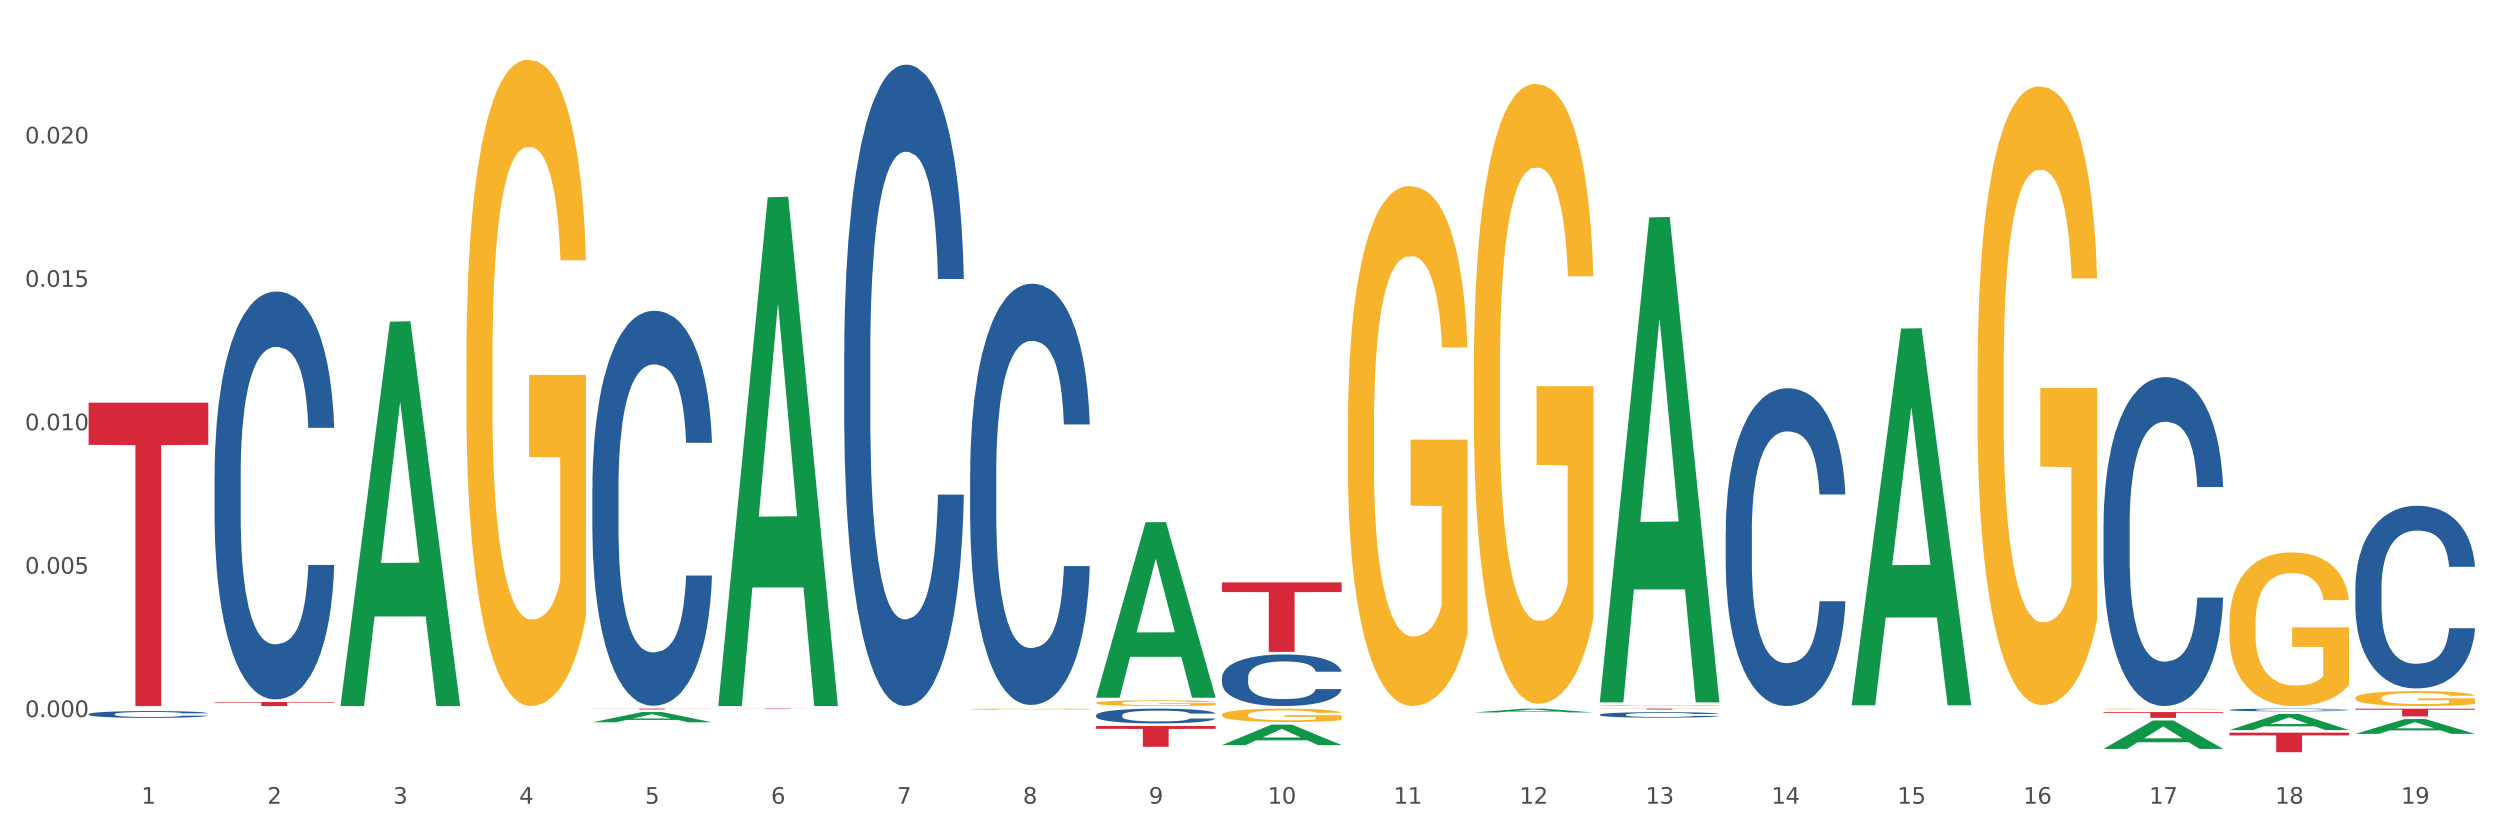 <?xml version="1.0" encoding="utf-8" standalone="no"?>
<!DOCTYPE svg PUBLIC "-//W3C//DTD SVG 1.1//EN"
  "http://www.w3.org/Graphics/SVG/1.1/DTD/svg11.dtd">
<svg xmlns:xlink="http://www.w3.org/1999/xlink" width="1080pt" height="360pt" viewBox="0 0 1080 360" xmlns="http://www.w3.org/2000/svg" version="1.1">
 <rect x="0" y="0" width="1080" height="360" fill="#333333" stroke="none"/>
 <defs>
  <style type="text/css">*{stroke-linejoin: round; stroke-linecap: butt}</style>
 </defs>
 <g id="figure_1">
  <g id="patch_1">
   <path d="M 0 360 
L 1080 360 
L 1080 0 
L 0 0 
z
" style="fill: #ffffff; stroke: #ffffff; stroke-linejoin: miter"/>
  </g>
  <g id="axes_1">
   <g id="matplotlib.axis_1">
    <g id="xtick_1">
     <g id="text_1">
      <!-- 1 -->
      <g style="fill: #4d4d4d" transform="translate(61.07 347.204) scale(0.096 -0.096)">
       <defs>
        <path id="DejaVuSans-31" d="M 794 531 
L 1825 531 
L 1825 4091 
L 703 3866 
L 703 4441 
L 1819 4666 
L 2450 4666 
L 2450 531 
L 3481 531 
L 3481 0 
L 794 0 
L 794 531 
z
" transform="scale(0.016)"/>
       </defs>
       <use xlink:href="#DejaVuSans-31"/>
      </g>
     </g>
    </g>
    <g id="xtick_2">
     <g id="text_2">
      <!-- 2 -->
      <g style="fill: #4d4d4d" transform="translate(115.472 347.204) scale(0.096 -0.096)">
       <defs>
        <path id="DejaVuSans-32" d="M 1228 531 
L 3431 531 
L 3431 0 
L 469 0 
L 469 531 
Q 828 903 1448 1529 
Q 2069 2156 2228 2338 
Q 2531 2678 2651 2914 
Q 2772 3150 2772 3378 
Q 2772 3750 2511 3984 
Q 2250 4219 1831 4219 
Q 1534 4219 1204 4116 
Q 875 4013 500 3803 
L 500 4441 
Q 881 4594 1212 4672 
Q 1544 4750 1819 4750 
Q 2544 4750 2975 4387 
Q 3406 4025 3406 3419 
Q 3406 3131 3298 2873 
Q 3191 2616 2906 2266 
Q 2828 2175 2409 1742 
Q 1991 1309 1228 531 
z
" transform="scale(0.016)"/>
       </defs>
       <use xlink:href="#DejaVuSans-32"/>
      </g>
     </g>
    </g>
    <g id="xtick_3">
     <g id="text_3">
      <!-- 3 -->
      <g style="fill: #4d4d4d" transform="translate(169.874 347.204) scale(0.096 -0.096)">
       <defs>
        <path id="DejaVuSans-33" d="M 2597 2516 
Q 3050 2419 3304 2112 
Q 3559 1806 3559 1356 
Q 3559 666 3084 287 
Q 2609 -91 1734 -91 
Q 1441 -91 1130 -33 
Q 819 25 488 141 
L 488 750 
Q 750 597 1062 519 
Q 1375 441 1716 441 
Q 2309 441 2620 675 
Q 2931 909 2931 1356 
Q 2931 1769 2642 2001 
Q 2353 2234 1838 2234 
L 1294 2234 
L 1294 2753 
L 1863 2753 
Q 2328 2753 2575 2939 
Q 2822 3125 2822 3475 
Q 2822 3834 2567 4026 
Q 2313 4219 1838 4219 
Q 1578 4219 1281 4162 
Q 984 4106 628 3988 
L 628 4550 
Q 988 4650 1302 4700 
Q 1616 4750 1894 4750 
Q 2613 4750 3031 4423 
Q 3450 4097 3450 3541 
Q 3450 3153 3228 2886 
Q 3006 2619 2597 2516 
z
" transform="scale(0.016)"/>
       </defs>
       <use xlink:href="#DejaVuSans-33"/>
      </g>
     </g>
    </g>
    <g id="xtick_4">
     <g id="text_4">
      <!-- 4 -->
      <g style="fill: #4d4d4d" transform="translate(224.276 347.204) scale(0.096 -0.096)">
       <defs>
        <path id="DejaVuSans-34" d="M 2419 4116 
L 825 1625 
L 2419 1625 
L 2419 4116 
z
M 2253 4666 
L 3047 4666 
L 3047 1625 
L 3713 1625 
L 3713 1100 
L 3047 1100 
L 3047 0 
L 2419 0 
L 2419 1100 
L 313 1100 
L 313 1709 
L 2253 4666 
z
" transform="scale(0.016)"/>
       </defs>
       <use xlink:href="#DejaVuSans-34"/>
      </g>
     </g>
    </g>
    <g id="xtick_5">
     <g id="text_5">
      <!-- 5 -->
      <g style="fill: #4d4d4d" transform="translate(278.678 347.204) scale(0.096 -0.096)">
       <defs>
        <path id="DejaVuSans-35" d="M 691 4666 
L 3169 4666 
L 3169 4134 
L 1269 4134 
L 1269 2991 
Q 1406 3038 1543 3061 
Q 1681 3084 1819 3084 
Q 2600 3084 3056 2656 
Q 3513 2228 3513 1497 
Q 3513 744 3044 326 
Q 2575 -91 1722 -91 
Q 1428 -91 1123 -41 
Q 819 9 494 109 
L 494 744 
Q 775 591 1075 516 
Q 1375 441 1709 441 
Q 2250 441 2565 725 
Q 2881 1009 2881 1497 
Q 2881 1984 2565 2268 
Q 2250 2553 1709 2553 
Q 1456 2553 1204 2497 
Q 953 2441 691 2322 
L 691 4666 
z
" transform="scale(0.016)"/>
       </defs>
       <use xlink:href="#DejaVuSans-35"/>
      </g>
     </g>
    </g>
    <g id="xtick_6">
     <g id="text_6">
      <!-- 6 -->
      <g style="fill: #4d4d4d" transform="translate(333.08 347.204) scale(0.096 -0.096)">
       <defs>
        <path id="DejaVuSans-36" d="M 2113 2584 
Q 1688 2584 1439 2293 
Q 1191 2003 1191 1497 
Q 1191 994 1439 701 
Q 1688 409 2113 409 
Q 2538 409 2786 701 
Q 3034 994 3034 1497 
Q 3034 2003 2786 2293 
Q 2538 2584 2113 2584 
z
M 3366 4563 
L 3366 3988 
Q 3128 4100 2886 4159 
Q 2644 4219 2406 4219 
Q 1781 4219 1451 3797 
Q 1122 3375 1075 2522 
Q 1259 2794 1537 2939 
Q 1816 3084 2150 3084 
Q 2853 3084 3261 2657 
Q 3669 2231 3669 1497 
Q 3669 778 3244 343 
Q 2819 -91 2113 -91 
Q 1303 -91 875 529 
Q 447 1150 447 2328 
Q 447 3434 972 4092 
Q 1497 4750 2381 4750 
Q 2619 4750 2861 4703 
Q 3103 4656 3366 4563 
z
" transform="scale(0.016)"/>
       </defs>
       <use xlink:href="#DejaVuSans-36"/>
      </g>
     </g>
    </g>
    <g id="xtick_7">
     <g id="text_7">
      <!-- 7 -->
      <g style="fill: #4d4d4d" transform="translate(387.482 347.204) scale(0.096 -0.096)">
       <defs>
        <path id="DejaVuSans-37" d="M 525 4666 
L 3525 4666 
L 3525 4397 
L 1831 0 
L 1172 0 
L 2766 4134 
L 525 4134 
L 525 4666 
z
" transform="scale(0.016)"/>
       </defs>
       <use xlink:href="#DejaVuSans-37"/>
      </g>
     </g>
    </g>
    <g id="xtick_8">
     <g id="text_8">
      <!-- 8 -->
      <g style="fill: #4d4d4d" transform="translate(441.884 347.204) scale(0.096 -0.096)">
       <defs>
        <path id="DejaVuSans-38" d="M 2034 2216 
Q 1584 2216 1326 1975 
Q 1069 1734 1069 1313 
Q 1069 891 1326 650 
Q 1584 409 2034 409 
Q 2484 409 2743 651 
Q 3003 894 3003 1313 
Q 3003 1734 2745 1975 
Q 2488 2216 2034 2216 
z
M 1403 2484 
Q 997 2584 770 2862 
Q 544 3141 544 3541 
Q 544 4100 942 4425 
Q 1341 4750 2034 4750 
Q 2731 4750 3128 4425 
Q 3525 4100 3525 3541 
Q 3525 3141 3298 2862 
Q 3072 2584 2669 2484 
Q 3125 2378 3379 2068 
Q 3634 1759 3634 1313 
Q 3634 634 3220 271 
Q 2806 -91 2034 -91 
Q 1263 -91 848 271 
Q 434 634 434 1313 
Q 434 1759 690 2068 
Q 947 2378 1403 2484 
z
M 1172 3481 
Q 1172 3119 1398 2916 
Q 1625 2713 2034 2713 
Q 2441 2713 2670 2916 
Q 2900 3119 2900 3481 
Q 2900 3844 2670 4047 
Q 2441 4250 2034 4250 
Q 1625 4250 1398 4047 
Q 1172 3844 1172 3481 
z
" transform="scale(0.016)"/>
       </defs>
       <use xlink:href="#DejaVuSans-38"/>
      </g>
     </g>
    </g>
    <g id="xtick_9">
     <g id="text_9">
      <!-- 9 -->
      <g style="fill: #4d4d4d" transform="translate(496.286 347.204) scale(0.096 -0.096)">
       <defs>
        <path id="DejaVuSans-39" d="M 703 97 
L 703 672 
Q 941 559 1184 500 
Q 1428 441 1663 441 
Q 2288 441 2617 861 
Q 2947 1281 2994 2138 
Q 2813 1869 2534 1725 
Q 2256 1581 1919 1581 
Q 1219 1581 811 2004 
Q 403 2428 403 3163 
Q 403 3881 828 4315 
Q 1253 4750 1959 4750 
Q 2769 4750 3195 4129 
Q 3622 3509 3622 2328 
Q 3622 1225 3098 567 
Q 2575 -91 1691 -91 
Q 1453 -91 1209 -44 
Q 966 3 703 97 
z
M 1959 2075 
Q 2384 2075 2632 2365 
Q 2881 2656 2881 3163 
Q 2881 3666 2632 3958 
Q 2384 4250 1959 4250 
Q 1534 4250 1286 3958 
Q 1038 3666 1038 3163 
Q 1038 2656 1286 2365 
Q 1534 2075 1959 2075 
z
" transform="scale(0.016)"/>
       </defs>
       <use xlink:href="#DejaVuSans-39"/>
      </g>
     </g>
    </g>
    <g id="xtick_10">
     <g id="text_10">
      <!-- 10 -->
      <g style="fill: #4d4d4d" transform="translate(547.634 347.204) scale(0.096 -0.096)">
       <defs>
        <path id="DejaVuSans-30" d="M 2034 4250 
Q 1547 4250 1301 3770 
Q 1056 3291 1056 2328 
Q 1056 1369 1301 889 
Q 1547 409 2034 409 
Q 2525 409 2770 889 
Q 3016 1369 3016 2328 
Q 3016 3291 2770 3770 
Q 2525 4250 2034 4250 
z
M 2034 4750 
Q 2819 4750 3233 4129 
Q 3647 3509 3647 2328 
Q 3647 1150 3233 529 
Q 2819 -91 2034 -91 
Q 1250 -91 836 529 
Q 422 1150 422 2328 
Q 422 3509 836 4129 
Q 1250 4750 2034 4750 
z
" transform="scale(0.016)"/>
       </defs>
       <use xlink:href="#DejaVuSans-31"/>
       <use xlink:href="#DejaVuSans-30" transform="translate(63.623 0)"/>
      </g>
     </g>
    </g>
    <g id="xtick_11">
     <g id="text_11">
      <!-- 11 -->
      <g style="fill: #4d4d4d" transform="translate(602.035 347.204) scale(0.096 -0.096)">
       <use xlink:href="#DejaVuSans-31"/>
       <use xlink:href="#DejaVuSans-31" transform="translate(63.623 0)"/>
      </g>
     </g>
    </g>
    <g id="xtick_12">
     <g id="text_12">
      <!-- 12 -->
      <g style="fill: #4d4d4d" transform="translate(656.437 347.204) scale(0.096 -0.096)">
       <use xlink:href="#DejaVuSans-31"/>
       <use xlink:href="#DejaVuSans-32" transform="translate(63.623 0)"/>
      </g>
     </g>
    </g>
    <g id="xtick_13">
     <g id="text_13">
      <!-- 13 -->
      <g style="fill: #4d4d4d" transform="translate(710.839 347.204) scale(0.096 -0.096)">
       <use xlink:href="#DejaVuSans-31"/>
       <use xlink:href="#DejaVuSans-33" transform="translate(63.623 0)"/>
      </g>
     </g>
    </g>
    <g id="xtick_14">
     <g id="text_14">
      <!-- 14 -->
      <g style="fill: #4d4d4d" transform="translate(765.241 347.204) scale(0.096 -0.096)">
       <use xlink:href="#DejaVuSans-31"/>
       <use xlink:href="#DejaVuSans-34" transform="translate(63.623 0)"/>
      </g>
     </g>
    </g>
    <g id="xtick_15">
     <g id="text_15">
      <!-- 15 -->
      <g style="fill: #4d4d4d" transform="translate(819.643 347.204) scale(0.096 -0.096)">
       <use xlink:href="#DejaVuSans-31"/>
       <use xlink:href="#DejaVuSans-35" transform="translate(63.623 0)"/>
      </g>
     </g>
    </g>
    <g id="xtick_16">
     <g id="text_16">
      <!-- 16 -->
      <g style="fill: #4d4d4d" transform="translate(874.045 347.204) scale(0.096 -0.096)">
       <use xlink:href="#DejaVuSans-31"/>
       <use xlink:href="#DejaVuSans-36" transform="translate(63.623 0)"/>
      </g>
     </g>
    </g>
    <g id="xtick_17">
     <g id="text_17">
      <!-- 17 -->
      <g style="fill: #4d4d4d" transform="translate(928.447 347.204) scale(0.096 -0.096)">
       <use xlink:href="#DejaVuSans-31"/>
       <use xlink:href="#DejaVuSans-37" transform="translate(63.623 0)"/>
      </g>
     </g>
    </g>
    <g id="xtick_18">
     <g id="text_18">
      <!-- 18 -->
      <g style="fill: #4d4d4d" transform="translate(982.849 347.204) scale(0.096 -0.096)">
       <use xlink:href="#DejaVuSans-31"/>
       <use xlink:href="#DejaVuSans-38" transform="translate(63.623 0)"/>
      </g>
     </g>
    </g>
    <g id="xtick_19">
     <g id="text_19">
      <!-- 19 -->
      <g style="fill: #4d4d4d" transform="translate(1037.251 347.204) scale(0.096 -0.096)">
       <use xlink:href="#DejaVuSans-31"/>
       <use xlink:href="#DejaVuSans-39" transform="translate(63.623 0)"/>
      </g>
     </g>
    </g>
    <g id="xtick_20"/>
    <g id="xtick_21"/>
    <g id="xtick_22"/>
    <g id="xtick_23"/>
    <g id="xtick_24"/>
    <g id="xtick_25"/>
    <g id="xtick_26"/>
    <g id="xtick_27"/>
    <g id="xtick_28"/>
    <g id="xtick_29"/>
    <g id="xtick_30"/>
    <g id="xtick_31"/>
    <g id="xtick_32"/>
    <g id="xtick_33"/>
    <g id="xtick_34"/>
    <g id="xtick_35"/>
    <g id="xtick_36"/>
    <g id="xtick_37"/>
   </g>
   <g id="matplotlib.axis_2">
    <g id="ytick_1">
     <g id="text_20">
      <!-- 0.000 -->
      <g style="fill: #4d4d4d" transform="translate(10.8 309.781) scale(0.096 -0.096)">
       <defs>
        <path id="DejaVuSans-2e" d="M 684 794 
L 1344 794 
L 1344 0 
L 684 0 
L 684 794 
z
" transform="scale(0.016)"/>
       </defs>
       <use xlink:href="#DejaVuSans-30"/>
       <use xlink:href="#DejaVuSans-2e" transform="translate(63.623 0)"/>
       <use xlink:href="#DejaVuSans-30" transform="translate(95.41 0)"/>
       <use xlink:href="#DejaVuSans-30" transform="translate(159.033 0)"/>
       <use xlink:href="#DejaVuSans-30" transform="translate(222.656 0)"/>
      </g>
     </g>
    </g>
    <g id="ytick_2">
     <g id="text_21">
      <!-- 0.005 -->
      <g style="fill: #4d4d4d" transform="translate(10.8 247.828) scale(0.096 -0.096)">
       <use xlink:href="#DejaVuSans-30"/>
       <use xlink:href="#DejaVuSans-2e" transform="translate(63.623 0)"/>
       <use xlink:href="#DejaVuSans-30" transform="translate(95.41 0)"/>
       <use xlink:href="#DejaVuSans-30" transform="translate(159.033 0)"/>
       <use xlink:href="#DejaVuSans-35" transform="translate(222.656 0)"/>
      </g>
     </g>
    </g>
    <g id="ytick_3">
     <g id="text_22">
      <!-- 0.010 -->
      <g style="fill: #4d4d4d" transform="translate(10.8 185.875) scale(0.096 -0.096)">
       <use xlink:href="#DejaVuSans-30"/>
       <use xlink:href="#DejaVuSans-2e" transform="translate(63.623 0)"/>
       <use xlink:href="#DejaVuSans-30" transform="translate(95.41 0)"/>
       <use xlink:href="#DejaVuSans-31" transform="translate(159.033 0)"/>
       <use xlink:href="#DejaVuSans-30" transform="translate(222.656 0)"/>
      </g>
     </g>
    </g>
    <g id="ytick_4">
     <g id="text_23">
      <!-- 0.015 -->
      <g style="fill: #4d4d4d" transform="translate(10.8 123.923) scale(0.096 -0.096)">
       <use xlink:href="#DejaVuSans-30"/>
       <use xlink:href="#DejaVuSans-2e" transform="translate(63.623 0)"/>
       <use xlink:href="#DejaVuSans-30" transform="translate(95.41 0)"/>
       <use xlink:href="#DejaVuSans-31" transform="translate(159.033 0)"/>
       <use xlink:href="#DejaVuSans-35" transform="translate(222.656 0)"/>
      </g>
     </g>
    </g>
    <g id="ytick_5">
     <g id="text_24">
      <!-- 0.020 -->
      <g style="fill: #4d4d4d" transform="translate(10.8 61.97) scale(0.096 -0.096)">
       <use xlink:href="#DejaVuSans-30"/>
       <use xlink:href="#DejaVuSans-2e" transform="translate(63.623 0)"/>
       <use xlink:href="#DejaVuSans-30" transform="translate(95.41 0)"/>
       <use xlink:href="#DejaVuSans-32" transform="translate(159.033 0)"/>
       <use xlink:href="#DejaVuSans-30" transform="translate(222.656 0)"/>
      </g>
     </g>
    </g>
    <g id="ytick_6"/>
    <g id="ytick_7"/>
    <g id="ytick_8"/>
    <g id="ytick_9"/>
    <g id="ytick_10"/>
   </g>
   <g id="PolyCollection_1">
    <path d="M 147.087 304.7 
L 147.14 304.544 
L 168.452 138.944 
L 177.297 138.788 
L 198.769 305.012 
L 188.539 305.012 
L 183.904 266.304 
L 161.899 266.304 
L 161.739 266.929 
L 157.263 305.012 
L 147.087 305.012 
L 147.087 304.7 
L 164.669 243.205 
L 181.133 243.049 
L 172.981 174.218 
L 172.875 173.906 
L 172.768 174.374 
L 164.616 243.049 
L 164.669 243.205 
L 147.087 304.7 
z
" clip-path="url(#pd60e0d74b3)" style="fill: #109648"/>
    <path d="M 527.901 308.8 
L 527.962 308.794 
L 527.962 308.605 
L 528.084 308.441 
L 528.694 308.046 
L 529.609 307.72 
L 530.28 307.546 
L 530.951 307.403 
L 531.745 307.261 
L 532.721 307.114 
L 534.49 306.898 
L 535.589 306.787 
L 536.931 306.671 
L 539.372 306.502 
L 541.141 306.408 
L 542.972 306.328 
L 545.962 306.234 
L 547.914 306.191 
L 549.989 306.16 
L 552.491 306.139 
L 554.382 306.134 
L 558.531 306.149 
L 562.07 306.197 
L 563.779 306.234 
L 565.976 306.297 
L 567.135 306.339 
L 569.026 306.423 
L 570.979 306.534 
L 572.321 306.629 
L 574.335 306.808 
L 575.86 306.987 
L 577.264 307.208 
L 577.996 307.361 
L 578.545 307.503 
L 579.033 307.667 
L 579.521 307.925 
L 568.538 307.925 
L 568.111 307.741 
L 567.44 307.567 
L 566.464 307.398 
L 565.609 307.293 
L 564.145 307.161 
L 562.803 307.077 
L 561.399 307.013 
L 559.691 306.961 
L 558.348 306.934 
L 556.457 306.913 
L 552.735 306.919 
L 550.233 306.961 
L 548.524 307.013 
L 547.426 307.061 
L 546.45 307.114 
L 545.352 307.187 
L 544.07 307.298 
L 543.155 307.398 
L 542.24 307.525 
L 541.507 307.651 
L 540.836 307.799 
L 540.287 307.957 
L 539.86 308.12 
L 539.494 308.32 
L 539.189 308.652 
L 539.189 309.374 
L 539.311 309.537 
L 539.616 309.753 
L 539.982 309.917 
L 540.592 310.112 
L 541.141 310.243 
L 542.179 310.433 
L 543.338 310.591 
L 544.253 310.691 
L 545.169 310.776 
L 546.755 310.892 
L 548.524 310.986 
L 550.05 311.044 
L 552.125 311.097 
L 553.528 311.118 
L 554.748 311.129 
L 557.738 311.129 
L 559.874 311.113 
L 562.253 311.076 
L 564.084 311.029 
L 565.609 310.971 
L 567.318 310.876 
L 568.416 310.786 
L 568.416 309.685 
L 554.992 309.68 
L 554.992 308.947 
L 579.582 308.947 
L 579.582 311.097 
L 578.545 311.208 
L 577.386 311.308 
L 576.165 311.397 
L 574.335 311.508 
L 572.138 311.613 
L 570.186 311.687 
L 568.111 311.75 
L 565.67 311.808 
L 562.498 311.861 
L 560.545 311.882 
L 558.104 311.898 
L 555.236 311.903 
L 552.735 311.893 
L 550.294 311.866 
L 547.731 311.819 
L 545.23 311.75 
L 543.338 311.682 
L 541.446 311.598 
L 539.433 311.487 
L 537.846 311.382 
L 536.626 311.287 
L 535.284 311.166 
L 533.819 311.007 
L 532.721 310.865 
L 531.745 310.718 
L 530.707 310.528 
L 529.975 310.365 
L 529.243 310.159 
L 528.816 310.006 
L 528.328 309.769 
L 527.962 309.437 
L 527.901 308.8 
z
" clip-path="url(#pd60e0d74b3)" style="fill: #f7b32b"/>
    <path d="M 582.303 184.172 
L 582.364 183.966 
L 582.364 176.581 
L 582.486 170.22 
L 583.096 154.833 
L 584.011 142.113 
L 584.682 135.343 
L 585.353 129.804 
L 586.147 124.264 
L 587.123 118.52 
L 588.892 110.108 
L 589.991 105.8 
L 591.333 101.286 
L 593.774 94.721 
L 595.543 91.028 
L 597.374 87.95 
L 600.364 84.258 
L 602.316 82.616 
L 604.391 81.385 
L 606.893 80.565 
L 608.784 80.359 
L 612.933 80.975 
L 616.472 82.821 
L 618.181 84.258 
L 620.377 86.719 
L 621.537 88.361 
L 623.428 91.643 
L 625.381 95.952 
L 626.723 99.645 
L 628.737 106.62 
L 630.262 113.596 
L 631.666 122.213 
L 632.398 128.162 
L 632.947 133.702 
L 633.435 140.062 
L 633.923 150.115 
L 622.94 150.115 
L 622.513 142.934 
L 621.842 136.164 
L 620.866 129.598 
L 620.011 125.495 
L 618.547 120.366 
L 617.205 117.083 
L 615.801 114.622 
L 614.093 112.57 
L 612.75 111.544 
L 610.859 110.723 
L 607.137 110.929 
L 604.635 112.57 
L 602.926 114.622 
L 601.828 116.468 
L 600.852 118.52 
L 599.754 121.392 
L 598.472 125.7 
L 597.557 129.598 
L 596.642 134.522 
L 595.909 139.446 
L 595.238 145.191 
L 594.689 151.346 
L 594.262 157.706 
L 593.896 165.502 
L 593.591 178.427 
L 593.591 206.534 
L 593.713 212.894 
L 594.018 221.306 
L 594.384 227.666 
L 594.994 235.257 
L 595.543 240.386 
L 596.581 247.772 
L 597.74 253.927 
L 598.655 257.825 
L 599.57 261.107 
L 601.157 265.621 
L 602.926 269.314 
L 604.452 271.571 
L 606.526 273.622 
L 607.93 274.443 
L 609.15 274.853 
L 612.14 274.853 
L 614.276 274.238 
L 616.655 272.802 
L 618.486 270.955 
L 620.011 268.698 
L 621.72 265.005 
L 622.818 261.518 
L 622.818 218.639 
L 609.394 218.434 
L 609.394 189.916 
L 633.984 189.916 
L 633.984 273.622 
L 632.947 277.931 
L 631.788 281.829 
L 630.567 285.316 
L 628.737 289.625 
L 626.54 293.728 
L 624.588 296.6 
L 622.513 299.062 
L 620.072 301.319 
L 616.899 303.371 
L 614.947 304.191 
L 612.506 304.807 
L 609.638 305.012 
L 607.137 304.602 
L 604.696 303.576 
L 602.133 301.729 
L 599.632 299.062 
L 597.74 296.395 
L 595.848 293.113 
L 593.835 288.804 
L 592.248 284.701 
L 591.028 281.008 
L 589.686 276.289 
L 588.221 270.134 
L 587.123 264.595 
L 586.147 258.851 
L 585.109 251.465 
L 584.377 245.105 
L 583.645 237.103 
L 583.218 231.154 
L 582.73 221.921 
L 582.364 208.996 
L 582.303 184.172 
z
" clip-path="url(#pd60e0d74b3)" style="fill: #f7b32b"/>
    <path d="M 636.704 159.988 
L 636.765 159.743 
L 636.765 150.937 
L 636.888 143.355 
L 637.498 125.009 
L 638.413 109.844 
L 639.084 101.772 
L 639.755 95.168 
L 640.549 88.563 
L 641.525 81.714 
L 643.294 71.686 
L 644.393 66.549 
L 645.735 61.168 
L 648.176 53.34 
L 649.945 48.938 
L 651.776 45.269 
L 654.766 40.866 
L 656.718 38.909 
L 658.793 37.441 
L 661.295 36.463 
L 663.186 36.218 
L 667.335 36.952 
L 670.874 39.153 
L 672.583 40.866 
L 674.779 43.801 
L 675.939 45.758 
L 677.83 49.671 
L 679.783 54.808 
L 681.125 59.211 
L 683.139 67.527 
L 684.664 75.844 
L 686.068 86.117 
L 686.8 93.211 
L 687.349 99.815 
L 687.837 107.398 
L 688.325 119.383 
L 677.342 119.383 
L 676.915 110.822 
L 676.244 102.75 
L 675.268 94.923 
L 674.413 90.031 
L 672.949 83.916 
L 671.607 80.002 
L 670.203 77.067 
L 668.495 74.621 
L 667.152 73.398 
L 665.261 72.42 
L 661.539 72.664 
L 659.037 74.621 
L 657.328 77.067 
L 656.23 79.268 
L 655.254 81.714 
L 654.155 85.139 
L 652.874 90.276 
L 651.959 94.923 
L 651.044 100.794 
L 650.311 106.664 
L 649.64 113.513 
L 649.091 120.851 
L 648.664 128.434 
L 648.298 137.729 
L 647.993 153.139 
L 647.993 186.649 
L 648.115 194.232 
L 648.42 204.261 
L 648.786 211.844 
L 649.396 220.894 
L 649.945 227.009 
L 650.983 235.815 
L 652.142 243.153 
L 653.057 247.8 
L 653.972 251.714 
L 655.559 257.095 
L 657.328 261.498 
L 658.854 264.189 
L 660.928 266.635 
L 662.332 267.613 
L 663.552 268.102 
L 666.542 268.102 
L 668.678 267.369 
L 671.057 265.656 
L 672.888 263.455 
L 674.413 260.764 
L 676.122 256.361 
L 677.22 252.203 
L 677.22 201.081 
L 663.796 200.836 
L 663.796 166.837 
L 688.386 166.837 
L 688.386 266.635 
L 687.349 271.772 
L 686.19 276.419 
L 684.969 280.577 
L 683.139 285.714 
L 680.942 290.606 
L 678.99 294.03 
L 676.915 296.966 
L 674.474 299.656 
L 671.301 302.102 
L 669.349 303.081 
L 666.908 303.815 
L 664.04 304.059 
L 661.539 303.57 
L 659.098 302.347 
L 656.535 300.146 
L 654.033 296.966 
L 652.142 293.786 
L 650.25 289.872 
L 648.237 284.735 
L 646.65 279.843 
L 645.43 275.441 
L 644.088 269.815 
L 642.623 262.477 
L 641.525 255.872 
L 640.549 249.023 
L 639.511 240.218 
L 638.779 232.635 
L 638.047 223.095 
L 637.62 216.002 
L 637.132 204.995 
L 636.765 189.585 
L 636.704 159.988 
z
" clip-path="url(#pd60e0d74b3)" style="fill: #f7b32b"/>
    <path d="M 691.106 304.773 
L 691.167 304.773 
L 691.167 304.758 
L 691.289 304.746 
L 691.9 304.715 
L 692.815 304.69 
L 693.486 304.677 
L 694.157 304.666 
L 694.951 304.655 
L 695.927 304.643 
L 697.696 304.627 
L 698.795 304.618 
L 700.137 304.609 
L 702.578 304.596 
L 704.347 304.589 
L 706.178 304.583 
L 709.168 304.576 
L 711.12 304.572 
L 713.195 304.57 
L 715.696 304.568 
L 717.588 304.568 
L 721.737 304.569 
L 725.276 304.573 
L 726.985 304.576 
L 729.181 304.58 
L 730.341 304.584 
L 732.232 304.59 
L 734.185 304.599 
L 735.527 304.606 
L 737.541 304.62 
L 739.066 304.634 
L 740.47 304.651 
L 741.202 304.662 
L 741.751 304.673 
L 742.239 304.686 
L 742.727 304.706 
L 731.744 304.706 
L 731.317 304.692 
L 730.646 304.678 
L 729.67 304.665 
L 728.815 304.657 
L 727.351 304.647 
L 726.008 304.641 
L 724.605 304.636 
L 722.897 304.632 
L 721.554 304.63 
L 719.663 304.628 
L 715.941 304.628 
L 713.439 304.632 
L 711.73 304.636 
L 710.632 304.639 
L 709.656 304.643 
L 708.557 304.649 
L 707.276 304.658 
L 706.361 304.665 
L 705.446 304.675 
L 704.713 304.685 
L 704.042 304.696 
L 703.493 304.708 
L 703.066 304.721 
L 702.7 304.736 
L 702.395 304.762 
L 702.395 304.817 
L 702.517 304.83 
L 702.822 304.847 
L 703.188 304.859 
L 703.798 304.874 
L 704.347 304.884 
L 705.385 304.899 
L 706.544 304.911 
L 707.459 304.919 
L 708.374 304.925 
L 709.961 304.934 
L 711.73 304.941 
L 713.256 304.946 
L 715.33 304.95 
L 716.734 304.952 
L 717.954 304.952 
L 720.944 304.952 
L 723.08 304.951 
L 725.459 304.948 
L 727.29 304.945 
L 728.815 304.94 
L 730.524 304.933 
L 731.622 304.926 
L 731.622 304.841 
L 718.198 304.841 
L 718.198 304.784 
L 742.788 304.784 
L 742.788 304.95 
L 741.751 304.958 
L 740.592 304.966 
L 739.371 304.973 
L 737.541 304.982 
L 735.344 304.99 
L 733.392 304.995 
L 731.317 305 
L 728.876 305.005 
L 725.703 305.009 
L 723.751 305.01 
L 721.31 305.012 
L 718.442 305.012 
L 715.941 305.011 
L 713.5 305.009 
L 710.937 305.006 
L 708.435 305 
L 706.544 304.995 
L 704.652 304.988 
L 702.639 304.98 
L 701.052 304.972 
L 699.832 304.965 
L 698.49 304.955 
L 697.025 304.943 
L 695.927 304.932 
L 694.951 304.921 
L 693.913 304.906 
L 693.181 304.894 
L 692.449 304.878 
L 692.022 304.866 
L 691.534 304.848 
L 691.167 304.822 
L 691.106 304.773 
z
" clip-path="url(#pd60e0d74b3)" style="fill: #f7b32b"/>
    <path d="M 854.312 160.815 
L 854.373 160.571 
L 854.373 151.781 
L 854.495 144.213 
L 855.106 125.902 
L 856.021 110.765 
L 856.692 102.708 
L 857.363 96.116 
L 858.156 89.524 
L 859.133 82.688 
L 860.902 72.678 
L 862 67.551 
L 863.343 62.18 
L 865.784 54.368 
L 867.553 49.973 
L 869.384 46.311 
L 872.373 41.916 
L 874.326 39.963 
L 876.401 38.498 
L 878.902 37.522 
L 880.794 37.277 
L 884.943 38.01 
L 888.482 40.207 
L 890.191 41.916 
L 892.387 44.846 
L 893.547 46.799 
L 895.438 50.705 
L 897.391 55.832 
L 898.733 60.227 
L 900.747 68.528 
L 902.272 76.829 
L 903.675 87.083 
L 904.408 94.163 
L 904.957 100.755 
L 905.445 108.324 
L 905.933 120.287 
L 894.95 120.287 
L 894.523 111.742 
L 893.852 103.685 
L 892.875 95.872 
L 892.021 90.989 
L 890.557 84.886 
L 889.214 80.979 
L 887.811 78.05 
L 886.102 75.608 
L 884.76 74.387 
L 882.868 73.411 
L 879.146 73.655 
L 876.645 75.608 
L 874.936 78.05 
L 873.838 80.247 
L 872.862 82.688 
L 871.763 86.106 
L 870.482 91.233 
L 869.567 95.872 
L 868.651 101.732 
L 867.919 107.591 
L 867.248 114.427 
L 866.699 121.752 
L 866.272 129.32 
L 865.906 138.598 
L 865.601 153.979 
L 865.601 187.427 
L 865.723 194.995 
L 866.028 205.005 
L 866.394 212.574 
L 867.004 221.607 
L 867.553 227.711 
L 868.59 236.5 
L 869.75 243.824 
L 870.665 248.463 
L 871.58 252.369 
L 873.167 257.74 
L 874.936 262.135 
L 876.462 264.821 
L 878.536 267.262 
L 879.94 268.239 
L 881.16 268.727 
L 884.15 268.727 
L 886.285 267.995 
L 888.665 266.286 
L 890.496 264.088 
L 892.021 261.403 
L 893.73 257.008 
L 894.828 252.858 
L 894.828 201.831 
L 881.404 201.587 
L 881.404 167.651 
L 905.994 167.651 
L 905.994 267.262 
L 904.957 272.389 
L 903.798 277.028 
L 902.577 281.178 
L 900.747 286.305 
L 898.55 291.188 
L 896.597 294.606 
L 894.523 297.536 
L 892.082 300.222 
L 888.909 302.663 
L 886.957 303.64 
L 884.516 304.372 
L 881.648 304.616 
L 879.146 304.128 
L 876.706 302.907 
L 874.143 300.71 
L 871.641 297.536 
L 869.75 294.362 
L 867.858 290.456 
L 865.845 285.329 
L 864.258 280.446 
L 863.038 276.051 
L 861.695 270.436 
L 860.231 263.112 
L 859.133 256.52 
L 858.156 249.684 
L 857.119 240.894 
L 856.387 233.326 
L 855.655 223.804 
L 855.228 216.724 
L 854.739 205.738 
L 854.373 190.356 
L 854.312 160.815 
z
" clip-path="url(#pd60e0d74b3)" style="fill: #f7b32b"/>
    <path d="M 908.714 306.295 
L 908.775 306.295 
L 908.775 306.284 
L 908.897 306.274 
L 909.507 306.25 
L 910.423 306.23 
L 911.094 306.219 
L 911.765 306.211 
L 912.558 306.202 
L 913.535 306.193 
L 915.304 306.18 
L 916.402 306.173 
L 917.745 306.166 
L 920.186 306.156 
L 921.955 306.15 
L 923.786 306.145 
L 926.775 306.14 
L 928.728 306.137 
L 930.803 306.135 
L 933.304 306.134 
L 935.196 306.134 
L 939.345 306.134 
L 942.884 306.137 
L 944.593 306.14 
L 946.789 306.143 
L 947.949 306.146 
L 949.84 306.151 
L 951.793 306.158 
L 953.135 306.164 
L 955.149 306.174 
L 956.674 306.185 
L 958.077 306.199 
L 958.81 306.208 
L 959.359 306.217 
L 959.847 306.227 
L 960.335 306.242 
L 949.352 306.242 
L 948.925 306.231 
L 948.254 306.221 
L 947.277 306.21 
L 946.423 306.204 
L 944.959 306.196 
L 943.616 306.191 
L 942.213 306.187 
L 940.504 306.184 
L 939.162 306.182 
L 937.27 306.181 
L 933.548 306.181 
L 931.047 306.184 
L 929.338 306.187 
L 928.24 306.19 
L 927.264 306.193 
L 926.165 306.198 
L 924.884 306.204 
L 923.969 306.21 
L 923.053 306.218 
L 922.321 306.226 
L 921.65 306.235 
L 921.101 306.244 
L 920.674 306.254 
L 920.308 306.266 
L 920.002 306.286 
L 920.002 306.33 
L 920.125 306.34 
L 920.43 306.353 
L 920.796 306.363 
L 921.406 306.375 
L 921.955 306.383 
L 922.992 306.395 
L 924.152 306.404 
L 925.067 306.41 
L 925.982 306.415 
L 927.569 306.423 
L 929.338 306.428 
L 930.864 306.432 
L 932.938 306.435 
L 934.342 306.436 
L 935.562 306.437 
L 938.552 306.437 
L 940.687 306.436 
L 943.067 306.434 
L 944.898 306.431 
L 946.423 306.427 
L 948.132 306.422 
L 949.23 306.416 
L 949.23 306.349 
L 935.806 306.349 
L 935.806 306.304 
L 960.396 306.304 
L 960.396 306.435 
L 959.359 306.442 
L 958.199 306.448 
L 956.979 306.453 
L 955.149 306.46 
L 952.952 306.466 
L 950.999 306.471 
L 948.925 306.475 
L 946.484 306.478 
L 943.311 306.481 
L 941.359 306.483 
L 938.918 306.484 
L 936.05 306.484 
L 933.548 306.483 
L 931.108 306.482 
L 928.545 306.479 
L 926.043 306.475 
L 924.152 306.471 
L 922.26 306.465 
L 920.247 306.459 
L 918.66 306.452 
L 917.44 306.447 
L 916.097 306.439 
L 914.633 306.43 
L 913.535 306.421 
L 912.558 306.412 
L 911.521 306.4 
L 910.789 306.39 
L 910.057 306.378 
L 909.63 306.369 
L 909.141 306.354 
L 908.775 306.334 
L 908.714 306.295 
z
" clip-path="url(#pd60e0d74b3)" style="fill: #f7b32b"/>
    <path d="M 1017.518 306.134 
L 1069.2 306.134 
L 1069.2 306.601 
L 1048.87 306.604 
L 1048.87 309.497 
L 1037.726 309.497 
L 1037.726 306.604 
L 1017.518 306.601 
L 1017.518 306.137 
L 1017.518 306.134 
z
" clip-path="url(#pd60e0d74b3)" style="fill: #d62839"/>
    <path d="M 963.116 316.515 
L 1014.798 316.515 
L 1014.798 317.688 
L 994.468 317.695 
L 994.468 324.95 
L 983.324 324.95 
L 983.324 317.695 
L 963.116 317.688 
L 963.116 316.523 
L 963.116 316.515 
z
" clip-path="url(#pd60e0d74b3)" style="fill: #d62839"/>
    <path d="M 908.714 307.605 
L 960.396 307.605 
L 960.396 307.955 
L 940.066 307.958 
L 940.066 310.123 
L 928.922 310.123 
L 928.922 307.958 
L 908.714 307.955 
L 908.714 307.608 
L 908.714 307.605 
z
" clip-path="url(#pd60e0d74b3)" style="fill: #d62839"/>
    <path d="M 691.106 306.134 
L 742.788 306.134 
L 742.788 306.189 
L 722.458 306.189 
L 722.458 306.531 
L 711.314 306.531 
L 711.314 306.189 
L 691.106 306.189 
L 691.106 306.134 
L 691.106 306.134 
z
" clip-path="url(#pd60e0d74b3)" style="fill: #d62839"/>
    <path d="M 527.901 251.6 
L 579.582 251.6 
L 579.582 255.77 
L 559.253 255.798 
L 559.253 281.606 
L 548.108 281.606 
L 548.108 255.798 
L 527.901 255.77 
L 527.901 251.628 
L 527.901 251.6 
z
" clip-path="url(#pd60e0d74b3)" style="fill: #d62839"/>
    <path d="M 473.499 313.629 
L 525.18 313.629 
L 525.18 314.879 
L 504.851 314.887 
L 504.851 322.62 
L 493.706 322.62 
L 493.706 314.887 
L 473.499 314.879 
L 473.499 313.638 
L 473.499 313.629 
z
" clip-path="url(#pd60e0d74b3)" style="fill: #d62839"/>
    <path d="M 310.293 306.134 
L 361.975 306.134 
L 361.975 306.162 
L 341.645 306.162 
L 341.645 306.34 
L 330.5 306.34 
L 330.5 306.162 
L 310.293 306.162 
L 310.293 306.134 
L 310.293 306.134 
z
" clip-path="url(#pd60e0d74b3)" style="fill: #d62839"/>
    <path d="M 255.891 306.134 
L 307.573 306.134 
L 307.573 306.183 
L 287.243 306.183 
L 287.243 306.487 
L 276.098 306.487 
L 276.098 306.183 
L 255.891 306.183 
L 255.891 306.134 
L 255.891 306.134 
z
" clip-path="url(#pd60e0d74b3)" style="fill: #d62839"/>
    <path d="M 473.499 303.687 
L 473.56 303.684 
L 473.56 303.603 
L 473.682 303.533 
L 474.292 303.365 
L 475.207 303.225 
L 475.878 303.151 
L 476.549 303.09 
L 477.343 303.029 
L 478.319 302.966 
L 480.089 302.874 
L 481.187 302.827 
L 482.529 302.777 
L 484.97 302.705 
L 486.739 302.665 
L 488.57 302.631 
L 491.56 302.591 
L 493.512 302.573 
L 495.587 302.559 
L 498.089 302.55 
L 499.98 302.548 
L 504.129 302.555 
L 507.668 302.575 
L 509.377 302.591 
L 511.574 302.618 
L 512.733 302.636 
L 514.624 302.672 
L 516.577 302.719 
L 517.919 302.759 
L 519.933 302.836 
L 521.458 302.912 
L 522.862 303.007 
L 523.594 303.072 
L 524.143 303.133 
L 524.631 303.203 
L 525.119 303.313 
L 514.136 303.313 
L 513.709 303.234 
L 513.038 303.16 
L 512.062 303.088 
L 511.207 303.043 
L 509.743 302.987 
L 508.401 302.951 
L 506.997 302.924 
L 505.289 302.901 
L 503.946 302.89 
L 502.055 302.881 
L 498.333 302.883 
L 495.831 302.901 
L 494.123 302.924 
L 493.024 302.944 
L 492.048 302.966 
L 490.95 302.998 
L 489.668 303.045 
L 488.753 303.088 
L 487.838 303.142 
L 487.106 303.196 
L 486.434 303.259 
L 485.885 303.326 
L 485.458 303.396 
L 485.092 303.482 
L 484.787 303.623 
L 484.787 303.932 
L 484.909 304.002 
L 485.214 304.094 
L 485.58 304.164 
L 486.19 304.247 
L 486.739 304.303 
L 487.777 304.384 
L 488.936 304.452 
L 489.851 304.494 
L 490.767 304.53 
L 492.353 304.58 
L 494.123 304.62 
L 495.648 304.645 
L 497.723 304.668 
L 499.126 304.677 
L 500.346 304.681 
L 503.336 304.681 
L 505.472 304.674 
L 507.851 304.659 
L 509.682 304.638 
L 511.207 304.614 
L 512.916 304.573 
L 514.014 304.535 
L 514.014 304.065 
L 500.59 304.062 
L 500.59 303.75 
L 525.18 303.75 
L 525.18 304.668 
L 524.143 304.715 
L 522.984 304.758 
L 521.763 304.796 
L 519.933 304.843 
L 517.736 304.888 
L 515.784 304.92 
L 513.709 304.947 
L 511.268 304.972 
L 508.096 304.994 
L 506.143 305.003 
L 503.702 305.01 
L 500.834 305.012 
L 498.333 305.008 
L 495.892 304.996 
L 493.329 304.976 
L 490.828 304.947 
L 488.936 304.918 
L 487.045 304.881 
L 485.031 304.834 
L 483.444 304.789 
L 482.224 304.749 
L 480.882 304.697 
L 479.417 304.629 
L 478.319 304.569 
L 477.343 304.506 
L 476.305 304.425 
L 475.573 304.355 
L 474.841 304.267 
L 474.414 304.202 
L 473.926 304.101 
L 473.56 303.959 
L 473.499 303.687 
z
" clip-path="url(#pd60e0d74b3)" style="fill: #f7b32b"/>
    <path d="M 92.685 303.277 
L 144.367 303.277 
L 144.367 303.519 
L 124.037 303.52 
L 124.037 305.012 
L 112.892 305.012 
L 112.892 303.52 
L 92.685 303.519 
L 92.685 303.279 
L 92.685 303.277 
z
" clip-path="url(#pd60e0d74b3)" style="fill: #d62839"/>
    <path d="M 1017.518 301.526 
L 1017.579 301.52 
L 1017.579 301.307 
L 1017.701 301.124 
L 1018.311 300.68 
L 1019.227 300.313 
L 1019.898 300.118 
L 1020.569 299.958 
L 1021.362 299.798 
L 1022.339 299.633 
L 1024.108 299.39 
L 1025.206 299.266 
L 1026.549 299.136 
L 1028.989 298.946 
L 1030.759 298.84 
L 1032.589 298.751 
L 1035.579 298.644 
L 1037.532 298.597 
L 1039.606 298.561 
L 1042.108 298.538 
L 1044 298.532 
L 1048.149 298.55 
L 1051.688 298.603 
L 1053.396 298.644 
L 1055.593 298.715 
L 1056.752 298.763 
L 1058.644 298.857 
L 1060.597 298.982 
L 1061.939 299.088 
L 1063.952 299.289 
L 1065.478 299.491 
L 1066.881 299.739 
L 1067.614 299.911 
L 1068.163 300.071 
L 1068.651 300.254 
L 1069.139 300.544 
L 1058.156 300.544 
L 1057.729 300.337 
L 1057.058 300.142 
L 1056.081 299.952 
L 1055.227 299.834 
L 1053.763 299.686 
L 1052.42 299.591 
L 1051.017 299.52 
L 1049.308 299.461 
L 1047.966 299.431 
L 1046.074 299.408 
L 1042.352 299.414 
L 1039.851 299.461 
L 1038.142 299.52 
L 1037.044 299.573 
L 1036.067 299.633 
L 1034.969 299.715 
L 1033.688 299.84 
L 1032.773 299.952 
L 1031.857 300.094 
L 1031.125 300.236 
L 1030.454 300.402 
L 1029.905 300.58 
L 1029.478 300.763 
L 1029.111 300.988 
L 1028.806 301.361 
L 1028.806 302.171 
L 1028.928 302.355 
L 1029.234 302.598 
L 1029.6 302.781 
L 1030.21 303 
L 1030.759 303.148 
L 1031.796 303.361 
L 1032.956 303.538 
L 1033.871 303.651 
L 1034.786 303.746 
L 1036.373 303.876 
L 1038.142 303.982 
L 1039.668 304.047 
L 1041.742 304.107 
L 1043.146 304.13 
L 1044.366 304.142 
L 1047.356 304.142 
L 1049.491 304.124 
L 1051.871 304.083 
L 1053.702 304.03 
L 1055.227 303.965 
L 1056.935 303.858 
L 1058.034 303.757 
L 1058.034 302.521 
L 1044.61 302.515 
L 1044.61 301.692 
L 1069.2 301.692 
L 1069.2 304.107 
L 1068.163 304.231 
L 1067.003 304.343 
L 1065.783 304.444 
L 1063.952 304.568 
L 1061.756 304.687 
L 1059.803 304.769 
L 1057.729 304.84 
L 1055.288 304.906 
L 1052.115 304.965 
L 1050.163 304.988 
L 1047.722 305.006 
L 1044.854 305.012 
L 1042.352 305 
L 1039.912 304.971 
L 1037.349 304.917 
L 1034.847 304.84 
L 1032.956 304.763 
L 1031.064 304.669 
L 1029.05 304.545 
L 1027.464 304.426 
L 1026.244 304.32 
L 1024.901 304.184 
L 1023.437 304.006 
L 1022.339 303.846 
L 1021.362 303.68 
L 1020.325 303.467 
L 1019.593 303.284 
L 1018.861 303.053 
L 1018.433 302.882 
L 1017.945 302.615 
L 1017.579 302.242 
L 1017.518 301.526 
z
" clip-path="url(#pd60e0d74b3)" style="fill: #f7b32b"/>
    <path d="M 201.489 154.802 
L 201.55 154.547 
L 201.55 145.366 
L 201.672 137.461 
L 202.282 118.334 
L 203.197 102.522 
L 203.869 94.106 
L 204.54 87.221 
L 205.333 80.335 
L 206.309 73.194 
L 208.079 62.738 
L 209.177 57.383 
L 210.519 51.772 
L 212.96 43.611 
L 214.73 39.021 
L 216.56 35.195 
L 219.55 30.605 
L 221.503 28.565 
L 223.577 27.035 
L 226.079 26.015 
L 227.97 25.759 
L 232.12 26.525 
L 235.659 28.82 
L 237.367 30.605 
L 239.564 33.665 
L 240.723 35.705 
L 242.615 39.786 
L 244.567 45.141 
L 245.91 49.732 
L 247.923 58.403 
L 249.449 67.074 
L 250.852 77.785 
L 251.584 85.18 
L 252.133 92.066 
L 252.622 99.972 
L 253.11 112.468 
L 242.127 112.468 
L 241.699 103.542 
L 241.028 95.126 
L 240.052 86.966 
L 239.198 81.865 
L 237.733 75.489 
L 236.391 71.409 
L 234.987 68.349 
L 233.279 65.798 
L 231.937 64.523 
L 230.045 63.503 
L 226.323 63.758 
L 223.821 65.798 
L 222.113 68.349 
L 221.014 70.644 
L 220.038 73.194 
L 218.94 76.765 
L 217.659 82.12 
L 216.743 86.966 
L 215.828 93.086 
L 215.096 99.207 
L 214.425 106.347 
L 213.875 113.998 
L 213.448 121.904 
L 213.082 131.595 
L 212.777 147.662 
L 212.777 182.6 
L 212.899 190.506 
L 213.204 200.962 
L 213.57 208.868 
L 214.181 218.303 
L 214.73 224.679 
L 215.767 233.86 
L 216.926 241.511 
L 217.842 246.356 
L 218.757 250.437 
L 220.343 256.047 
L 222.113 260.638 
L 223.638 263.443 
L 225.713 265.993 
L 227.116 267.013 
L 228.337 267.523 
L 231.326 267.523 
L 233.462 266.758 
L 235.842 264.973 
L 237.672 262.678 
L 239.198 259.873 
L 240.906 255.282 
L 242.005 250.947 
L 242.005 197.646 
L 228.581 197.391 
L 228.581 161.943 
L 253.171 161.943 
L 253.171 265.993 
L 252.133 271.349 
L 250.974 276.194 
L 249.754 280.53 
L 247.923 285.885 
L 245.727 290.986 
L 243.774 294.556 
L 241.699 297.616 
L 239.259 300.422 
L 236.086 302.972 
L 234.133 303.992 
L 231.693 304.757 
L 228.825 305.012 
L 226.323 304.502 
L 223.882 303.227 
L 221.32 300.932 
L 218.818 297.616 
L 216.926 294.301 
L 215.035 290.221 
L 213.021 284.865 
L 211.435 279.765 
L 210.214 275.174 
L 208.872 269.309 
L 207.408 261.658 
L 206.309 254.772 
L 205.333 247.631 
L 204.296 238.45 
L 203.563 230.545 
L 202.831 220.599 
L 202.404 213.203 
L 201.916 201.727 
L 201.55 185.66 
L 201.489 154.802 
z
" clip-path="url(#pd60e0d74b3)" style="fill: #f7b32b"/>
    <path d="M 38.283 308.504 
L 38.344 308.501 
L 38.344 308.426 
L 38.527 308.323 
L 39.199 308.135 
L 40.055 307.992 
L 41.521 307.825 
L 42.315 307.755 
L 43.353 307.677 
L 45.492 307.551 
L 47.935 307.443 
L 49.646 307.384 
L 50.929 307.346 
L 53.8 307.279 
L 55.449 307.249 
L 57.16 307.225 
L 58.626 307.209 
L 61.069 307.19 
L 63.024 307.182 
L 65.285 307.179 
L 67.178 307.182 
L 69.683 307.192 
L 73.348 307.225 
L 74.754 307.244 
L 76.647 307.276 
L 78.602 307.319 
L 80.191 307.362 
L 82.023 307.424 
L 83.917 307.505 
L 85.75 307.607 
L 87.033 307.701 
L 88.071 307.801 
L 88.987 307.922 
L 89.659 308.054 
L 89.965 308.165 
L 78.785 308.165 
L 78.48 308.065 
L 77.869 307.957 
L 77.258 307.884 
L 76.586 307.825 
L 75.548 307.758 
L 74.631 307.715 
L 73.104 307.664 
L 71.699 307.631 
L 70.538 307.612 
L 69.133 307.596 
L 66.14 307.58 
L 64.002 307.58 
L 62.658 307.586 
L 61.008 307.599 
L 59.603 307.618 
L 57.954 307.65 
L 56.671 307.685 
L 55.388 307.731 
L 54.655 307.763 
L 53.555 307.823 
L 52.822 307.871 
L 51.845 307.954 
L 51.295 308.014 
L 50.318 308.167 
L 49.89 308.28 
L 49.707 308.358 
L 49.585 308.445 
L 49.585 308.865 
L 49.951 309.053 
L 50.257 309.134 
L 50.745 309.225 
L 51.662 309.344 
L 53.006 309.46 
L 54.411 309.543 
L 55.571 309.594 
L 56.671 309.632 
L 57.771 309.662 
L 59.115 309.689 
L 60.214 309.705 
L 61.864 309.721 
L 63.818 309.729 
L 65.346 309.729 
L 68.461 309.716 
L 69.866 309.702 
L 71.21 309.683 
L 72.676 309.654 
L 73.837 309.621 
L 74.509 309.597 
L 75.609 309.546 
L 76.464 309.492 
L 77.197 309.43 
L 77.686 309.376 
L 78.236 309.295 
L 78.663 309.204 
L 78.785 309.155 
L 89.965 309.155 
L 89.72 309.252 
L 89.293 309.347 
L 88.438 309.473 
L 87.766 309.546 
L 86.727 309.635 
L 85.627 309.71 
L 84.1 309.794 
L 82.695 309.856 
L 81.229 309.909 
L 79.641 309.958 
L 76.769 310.025 
L 75.731 310.044 
L 73.532 310.076 
L 71.821 310.095 
L 69.317 310.114 
L 66.751 310.125 
L 64.063 310.128 
L 61.68 310.122 
L 59.053 310.106 
L 57.404 310.09 
L 55.571 310.066 
L 53.433 310.028 
L 51.417 309.982 
L 49.523 309.928 
L 47.752 309.866 
L 46.102 309.796 
L 43.964 309.681 
L 42.376 309.567 
L 41.215 309.462 
L 40.421 309.374 
L 39.627 309.26 
L 39.199 309.182 
L 38.527 308.994 
L 38.283 308.819 
L 38.283 308.504 
z
" clip-path="url(#pd60e0d74b3)" style="fill: #255c99"/>
    <path d="M 92.685 205.106 
L 92.746 204.945 
L 92.746 200.438 
L 92.929 194.322 
L 93.601 183.056 
L 94.457 174.526 
L 95.923 164.547 
L 96.717 160.363 
L 97.755 155.695 
L 99.894 148.131 
L 102.337 141.693 
L 104.048 138.152 
L 105.331 135.899 
L 108.202 131.875 
L 109.851 130.105 
L 111.562 128.656 
L 113.028 127.691 
L 115.471 126.564 
L 117.426 126.081 
L 119.687 125.92 
L 121.58 126.081 
L 124.085 126.725 
L 127.75 128.656 
L 129.155 129.783 
L 131.049 131.714 
L 133.004 134.289 
L 134.592 136.864 
L 136.425 140.566 
L 138.319 145.395 
L 140.152 151.511 
L 141.435 157.144 
L 142.473 163.099 
L 143.389 170.341 
L 144.061 178.228 
L 144.367 184.826 
L 133.187 184.826 
L 132.882 178.871 
L 132.271 172.434 
L 131.66 168.088 
L 130.988 164.547 
L 129.95 160.524 
L 129.033 157.948 
L 127.506 154.89 
L 126.101 152.959 
L 124.94 151.832 
L 123.535 150.867 
L 120.542 149.901 
L 118.404 149.901 
L 117.06 150.223 
L 115.41 151.028 
L 114.005 152.154 
L 112.356 154.086 
L 111.073 156.178 
L 109.79 158.914 
L 109.057 160.845 
L 107.957 164.386 
L 107.224 167.283 
L 106.247 172.273 
L 105.697 175.813 
L 104.72 184.987 
L 104.292 191.747 
L 104.109 196.414 
L 103.987 201.565 
L 103.987 226.672 
L 104.353 237.939 
L 104.659 242.767 
L 105.147 248.239 
L 106.064 255.321 
L 107.408 262.241 
L 108.813 267.231 
L 109.973 270.289 
L 111.073 272.542 
L 112.173 274.312 
L 113.517 275.922 
L 114.616 276.887 
L 116.266 277.853 
L 118.22 278.336 
L 119.748 278.336 
L 122.863 277.531 
L 124.268 276.727 
L 125.612 275.6 
L 127.078 273.83 
L 128.239 271.898 
L 128.911 270.45 
L 130.011 267.392 
L 130.866 264.173 
L 131.599 260.471 
L 132.088 257.252 
L 132.638 252.424 
L 133.065 246.952 
L 133.187 244.054 
L 144.367 244.054 
L 144.122 249.849 
L 143.695 255.482 
L 142.84 263.046 
L 142.168 267.392 
L 141.129 272.703 
L 140.029 277.209 
L 138.502 282.199 
L 137.097 285.9 
L 135.631 289.119 
L 134.043 292.016 
L 131.171 296.04 
L 130.133 297.167 
L 127.934 299.098 
L 126.223 300.225 
L 123.719 301.351 
L 121.153 301.995 
L 118.465 302.156 
L 116.082 301.834 
L 113.455 300.868 
L 111.806 299.903 
L 109.973 298.454 
L 107.835 296.201 
L 105.819 293.465 
L 103.925 290.246 
L 102.154 286.544 
L 100.504 282.36 
L 98.366 275.439 
L 96.778 268.679 
L 95.617 262.402 
L 94.823 257.091 
L 94.029 250.331 
L 93.601 245.664 
L 92.929 234.398 
L 92.685 223.936 
L 92.685 205.106 
z
" clip-path="url(#pd60e0d74b3)" style="fill: #255c99"/>
    <path d="M 255.891 210.921 
L 255.952 210.766 
L 255.952 206.402 
L 256.135 200.48 
L 256.807 189.571 
L 257.662 181.312 
L 259.129 171.65 
L 259.923 167.598 
L 260.961 163.079 
L 263.099 155.754 
L 265.543 149.521 
L 267.253 146.092 
L 268.536 143.91 
L 271.408 140.014 
L 273.057 138.3 
L 274.768 136.898 
L 276.234 135.963 
L 278.677 134.872 
L 280.632 134.404 
L 282.892 134.248 
L 284.786 134.404 
L 287.291 135.028 
L 290.956 136.898 
L 292.361 137.988 
L 294.255 139.859 
L 296.21 142.352 
L 297.798 144.845 
L 299.631 148.43 
L 301.525 153.105 
L 303.357 159.027 
L 304.64 164.481 
L 305.679 170.247 
L 306.595 177.26 
L 307.267 184.896 
L 307.573 191.286 
L 296.393 191.286 
L 296.088 185.52 
L 295.477 179.286 
L 294.866 175.078 
L 294.194 171.65 
L 293.156 167.754 
L 292.239 165.26 
L 290.712 162.299 
L 289.307 160.429 
L 288.146 159.339 
L 286.741 158.403 
L 283.748 157.468 
L 281.61 157.468 
L 280.266 157.78 
L 278.616 158.559 
L 277.211 159.65 
L 275.562 161.52 
L 274.279 163.546 
L 272.996 166.195 
L 272.263 168.066 
L 271.163 171.494 
L 270.43 174.299 
L 269.453 179.13 
L 268.903 182.559 
L 267.925 191.441 
L 267.498 197.987 
L 267.315 202.506 
L 267.192 207.493 
L 267.192 231.804 
L 267.559 242.713 
L 267.864 247.388 
L 268.353 252.687 
L 269.269 259.543 
L 270.613 266.245 
L 272.018 271.076 
L 273.179 274.037 
L 274.279 276.218 
L 275.378 277.933 
L 276.722 279.491 
L 277.822 280.426 
L 279.471 281.361 
L 281.426 281.829 
L 282.954 281.829 
L 286.069 281.049 
L 287.474 280.27 
L 288.818 279.179 
L 290.284 277.465 
L 291.445 275.595 
L 292.117 274.192 
L 293.217 271.231 
L 294.072 268.115 
L 294.805 264.53 
L 295.294 261.414 
L 295.843 256.738 
L 296.271 251.44 
L 296.393 248.635 
L 307.573 248.635 
L 307.328 254.245 
L 306.901 259.699 
L 306.045 267.024 
L 305.373 271.231 
L 304.335 276.374 
L 303.235 280.738 
L 301.708 285.569 
L 300.303 289.153 
L 298.837 292.27 
L 297.249 295.075 
L 294.377 298.971 
L 293.339 300.062 
L 291.14 301.932 
L 289.429 303.023 
L 286.924 304.114 
L 284.359 304.737 
L 281.671 304.893 
L 279.288 304.581 
L 276.661 303.646 
L 275.012 302.711 
L 273.179 301.309 
L 271.041 299.127 
L 269.025 296.477 
L 267.131 293.361 
L 265.36 289.776 
L 263.71 285.725 
L 261.572 279.023 
L 259.984 272.478 
L 258.823 266.4 
L 258.029 261.258 
L 257.235 254.712 
L 256.807 250.193 
L 256.135 239.284 
L 255.891 229.155 
L 255.891 210.921 
z
" clip-path="url(#pd60e0d74b3)" style="fill: #255c99"/>
    <path d="M 364.695 152.415 
L 364.756 152.162 
L 364.756 145.076 
L 364.939 135.46 
L 365.611 117.745 
L 366.466 104.333 
L 367.932 88.643 
L 368.727 82.063 
L 369.765 74.724 
L 371.903 62.83 
L 374.347 52.708 
L 376.057 47.14 
L 377.34 43.598 
L 380.211 37.271 
L 381.861 34.487 
L 383.571 32.21 
L 385.038 30.691 
L 387.481 28.92 
L 389.436 28.161 
L 391.696 27.908 
L 393.59 28.161 
L 396.095 29.173 
L 399.76 32.21 
L 401.165 33.981 
L 403.059 37.018 
L 405.014 41.067 
L 406.602 45.116 
L 408.435 50.936 
L 410.329 58.528 
L 412.161 68.145 
L 413.444 77.002 
L 414.483 86.365 
L 415.399 97.753 
L 416.071 110.153 
L 416.377 120.529 
L 405.197 120.529 
L 404.892 111.165 
L 404.281 101.043 
L 403.67 94.21 
L 402.998 88.643 
L 401.959 82.316 
L 401.043 78.267 
L 399.516 73.459 
L 398.111 70.422 
L 396.95 68.651 
L 395.545 67.132 
L 392.552 65.614 
L 390.413 65.614 
L 389.069 66.12 
L 387.42 67.385 
L 386.015 69.157 
L 384.366 72.194 
L 383.083 75.484 
L 381.8 79.786 
L 381.067 82.822 
L 379.967 88.39 
L 379.234 92.945 
L 378.257 100.79 
L 377.707 106.357 
L 376.729 120.782 
L 376.302 131.411 
L 376.118 138.749 
L 375.996 146.847 
L 375.996 186.325 
L 376.363 204.04 
L 376.668 211.632 
L 377.157 220.236 
L 378.073 231.371 
L 379.417 242.252 
L 380.822 250.097 
L 381.983 254.905 
L 383.083 258.448 
L 384.182 261.232 
L 385.526 263.763 
L 386.626 265.281 
L 388.275 266.799 
L 390.23 267.559 
L 391.757 267.559 
L 394.873 266.293 
L 396.278 265.028 
L 397.622 263.257 
L 399.088 260.473 
L 400.249 257.436 
L 400.921 255.159 
L 402.02 250.35 
L 402.876 245.289 
L 403.609 239.469 
L 404.098 234.407 
L 404.647 226.815 
L 405.075 218.211 
L 405.197 213.656 
L 416.377 213.656 
L 416.132 222.766 
L 415.705 231.624 
L 414.849 243.518 
L 414.177 250.35 
L 413.139 258.701 
L 412.039 265.787 
L 410.512 273.632 
L 409.107 279.453 
L 407.641 284.514 
L 406.052 289.069 
L 403.181 295.396 
L 402.143 297.167 
L 399.943 300.204 
L 398.233 301.975 
L 395.728 303.747 
L 393.162 304.759 
L 390.475 305.012 
L 388.092 304.506 
L 385.465 302.988 
L 383.816 301.469 
L 381.983 299.192 
L 379.845 295.649 
L 377.829 291.347 
L 375.935 286.285 
L 374.164 280.465 
L 372.514 273.885 
L 370.376 263.003 
L 368.788 252.375 
L 367.627 242.505 
L 366.833 234.154 
L 366.039 223.526 
L 365.611 216.187 
L 364.939 198.472 
L 364.695 182.023 
L 364.695 152.415 
z
" clip-path="url(#pd60e0d74b3)" style="fill: #255c99"/>
    <path d="M 419.097 204.325 
L 419.158 204.159 
L 419.158 199.505 
L 419.341 193.189 
L 420.013 181.554 
L 420.868 172.744 
L 422.334 162.439 
L 423.129 158.117 
L 424.167 153.297 
L 426.305 145.485 
L 428.749 138.836 
L 430.459 135.179 
L 431.742 132.852 
L 434.613 128.697 
L 436.263 126.869 
L 437.973 125.373 
L 439.44 124.375 
L 441.883 123.212 
L 443.838 122.713 
L 446.098 122.547 
L 447.992 122.713 
L 450.497 123.378 
L 454.162 125.373 
L 455.567 126.536 
L 457.461 128.531 
L 459.416 131.19 
L 461.004 133.85 
L 462.837 137.673 
L 464.731 142.659 
L 466.563 148.975 
L 467.846 154.793 
L 468.885 160.943 
L 469.801 168.423 
L 470.473 176.567 
L 470.779 183.382 
L 459.599 183.382 
L 459.294 177.232 
L 458.683 170.584 
L 458.072 166.096 
L 457.4 162.439 
L 456.361 158.283 
L 455.445 155.624 
L 453.918 152.466 
L 452.513 150.471 
L 451.352 149.308 
L 449.947 148.31 
L 446.954 147.313 
L 444.815 147.313 
L 443.471 147.646 
L 441.822 148.477 
L 440.417 149.64 
L 438.768 151.635 
L 437.485 153.796 
L 436.202 156.621 
L 435.469 158.616 
L 434.369 162.273 
L 433.636 165.265 
L 432.659 170.417 
L 432.109 174.074 
L 431.131 183.548 
L 430.704 190.53 
L 430.52 195.35 
L 430.398 200.669 
L 430.398 226.599 
L 430.765 238.234 
L 431.07 243.22 
L 431.559 248.872 
L 432.475 256.185 
L 433.819 263.332 
L 435.224 268.485 
L 436.385 271.643 
L 437.485 273.97 
L 438.584 275.799 
L 439.928 277.461 
L 441.028 278.458 
L 442.677 279.455 
L 444.632 279.954 
L 446.159 279.954 
L 449.275 279.123 
L 450.68 278.292 
L 452.024 277.128 
L 453.49 275.3 
L 454.651 273.305 
L 455.323 271.809 
L 456.422 268.651 
L 457.278 265.327 
L 458.011 261.504 
L 458.5 258.18 
L 459.049 253.193 
L 459.477 247.542 
L 459.599 244.55 
L 470.779 244.55 
L 470.534 250.534 
L 470.107 256.351 
L 469.251 264.163 
L 468.579 268.651 
L 467.541 274.136 
L 466.441 278.791 
L 464.914 283.943 
L 463.509 287.766 
L 462.043 291.091 
L 460.454 294.082 
L 457.583 298.238 
L 456.545 299.401 
L 454.345 301.396 
L 452.635 302.559 
L 450.13 303.723 
L 447.564 304.388 
L 444.877 304.554 
L 442.494 304.222 
L 439.867 303.224 
L 438.218 302.227 
L 436.385 300.731 
L 434.247 298.404 
L 432.231 295.578 
L 430.337 292.254 
L 428.566 288.431 
L 426.916 284.109 
L 424.778 276.962 
L 423.19 269.981 
L 422.029 263.499 
L 421.235 258.013 
L 420.441 251.032 
L 420.013 246.212 
L 419.341 234.577 
L 419.097 223.773 
L 419.097 204.325 
z
" clip-path="url(#pd60e0d74b3)" style="fill: #255c99"/>
    <path d="M 473.499 308.998 
L 473.56 308.992 
L 473.56 308.829 
L 473.743 308.608 
L 474.415 308.2 
L 475.27 307.892 
L 476.736 307.531 
L 477.531 307.379 
L 478.569 307.21 
L 480.707 306.937 
L 483.151 306.704 
L 484.861 306.576 
L 486.144 306.494 
L 489.015 306.349 
L 490.665 306.285 
L 492.375 306.232 
L 493.841 306.198 
L 496.285 306.157 
L 498.24 306.139 
L 500.5 306.134 
L 502.394 306.139 
L 504.899 306.163 
L 508.564 306.232 
L 509.969 306.273 
L 511.863 306.343 
L 513.818 306.436 
L 515.406 306.529 
L 517.239 306.663 
L 519.133 306.838 
L 520.965 307.059 
L 522.248 307.263 
L 523.287 307.478 
L 524.203 307.74 
L 524.875 308.025 
L 525.18 308.264 
L 514.001 308.264 
L 513.696 308.049 
L 513.085 307.816 
L 512.474 307.659 
L 511.802 307.531 
L 510.763 307.385 
L 509.847 307.292 
L 508.32 307.181 
L 506.915 307.111 
L 505.754 307.071 
L 504.349 307.036 
L 501.356 307.001 
L 499.217 307.001 
L 497.873 307.013 
L 496.224 307.042 
L 494.819 307.082 
L 493.169 307.152 
L 491.887 307.228 
L 490.604 307.327 
L 489.871 307.397 
L 488.771 307.525 
L 488.038 307.63 
L 487.061 307.81 
L 486.511 307.938 
L 485.533 308.27 
L 485.106 308.514 
L 484.922 308.683 
L 484.8 308.869 
L 484.8 309.778 
L 485.167 310.185 
L 485.472 310.36 
L 485.961 310.558 
L 486.877 310.814 
L 488.221 311.064 
L 489.626 311.245 
L 490.787 311.355 
L 491.887 311.437 
L 492.986 311.501 
L 494.33 311.559 
L 495.43 311.594 
L 497.079 311.629 
L 499.034 311.646 
L 500.561 311.646 
L 503.677 311.617 
L 505.082 311.588 
L 506.426 311.547 
L 507.892 311.483 
L 509.053 311.413 
L 509.725 311.361 
L 510.824 311.25 
L 511.68 311.134 
L 512.413 311 
L 512.901 310.884 
L 513.451 310.709 
L 513.879 310.511 
L 514.001 310.406 
L 525.18 310.406 
L 524.936 310.616 
L 524.508 310.82 
L 523.653 311.093 
L 522.981 311.25 
L 521.943 311.442 
L 520.843 311.605 
L 519.316 311.786 
L 517.911 311.92 
L 516.445 312.036 
L 514.856 312.141 
L 511.985 312.287 
L 510.947 312.327 
L 508.747 312.397 
L 507.037 312.438 
L 504.532 312.479 
L 501.966 312.502 
L 499.278 312.508 
L 496.896 312.496 
L 494.269 312.461 
L 492.62 312.426 
L 490.787 312.374 
L 488.649 312.292 
L 486.633 312.193 
L 484.739 312.077 
L 482.968 311.943 
L 481.318 311.792 
L 479.18 311.541 
L 477.592 311.297 
L 476.431 311.07 
L 475.637 310.878 
L 474.843 310.633 
L 474.415 310.465 
L 473.743 310.057 
L 473.499 309.679 
L 473.499 308.998 
z
" clip-path="url(#pd60e0d74b3)" style="fill: #255c99"/>
    <path d="M 527.901 292.74 
L 527.962 292.72 
L 527.962 292.15 
L 528.145 291.377 
L 528.817 289.952 
L 529.672 288.873 
L 531.138 287.612 
L 531.932 287.082 
L 532.971 286.492 
L 535.109 285.536 
L 537.553 284.722 
L 539.263 284.274 
L 540.546 283.989 
L 543.417 283.48 
L 545.067 283.256 
L 546.777 283.073 
L 548.243 282.951 
L 550.687 282.809 
L 552.642 282.748 
L 554.902 282.727 
L 556.796 282.748 
L 559.301 282.829 
L 562.966 283.073 
L 564.371 283.216 
L 566.265 283.46 
L 568.22 283.786 
L 569.808 284.111 
L 571.641 284.579 
L 573.535 285.19 
L 575.367 285.963 
L 576.65 286.675 
L 577.689 287.428 
L 578.605 288.344 
L 579.277 289.341 
L 579.582 290.176 
L 568.403 290.176 
L 568.098 289.423 
L 567.487 288.609 
L 566.876 288.059 
L 566.204 287.612 
L 565.165 287.103 
L 564.249 286.777 
L 562.722 286.391 
L 561.317 286.146 
L 560.156 286.004 
L 558.751 285.882 
L 555.757 285.76 
L 553.619 285.76 
L 552.275 285.8 
L 550.626 285.902 
L 549.221 286.045 
L 547.571 286.289 
L 546.289 286.553 
L 545.006 286.899 
L 544.273 287.144 
L 543.173 287.591 
L 542.44 287.958 
L 541.462 288.588 
L 540.913 289.036 
L 539.935 290.196 
L 539.508 291.051 
L 539.324 291.641 
L 539.202 292.292 
L 539.202 295.467 
L 539.569 296.892 
L 539.874 297.502 
L 540.363 298.194 
L 541.279 299.09 
L 542.623 299.965 
L 544.028 300.596 
L 545.189 300.982 
L 546.289 301.267 
L 547.388 301.491 
L 548.732 301.695 
L 549.832 301.817 
L 551.481 301.939 
L 553.436 302 
L 554.963 302 
L 558.079 301.898 
L 559.484 301.797 
L 560.828 301.654 
L 562.294 301.43 
L 563.455 301.186 
L 564.127 301.003 
L 565.226 300.616 
L 566.082 300.209 
L 566.815 299.741 
L 567.303 299.334 
L 567.853 298.723 
L 568.281 298.032 
L 568.403 297.665 
L 579.582 297.665 
L 579.338 298.398 
L 578.91 299.11 
L 578.055 300.067 
L 577.383 300.616 
L 576.345 301.288 
L 575.245 301.858 
L 573.718 302.488 
L 572.313 302.957 
L 570.847 303.364 
L 569.258 303.73 
L 566.387 304.239 
L 565.349 304.381 
L 563.149 304.625 
L 561.439 304.768 
L 558.934 304.91 
L 556.368 304.992 
L 553.68 305.012 
L 551.298 304.971 
L 548.671 304.849 
L 547.022 304.727 
L 545.189 304.544 
L 543.051 304.259 
L 541.035 303.913 
L 539.141 303.506 
L 537.369 303.038 
L 535.72 302.509 
L 533.582 301.634 
L 531.994 300.779 
L 530.833 299.985 
L 530.039 299.314 
L 529.245 298.459 
L 528.817 297.869 
L 528.145 296.444 
L 527.901 295.121 
L 527.901 292.74 
z
" clip-path="url(#pd60e0d74b3)" style="fill: #255c99"/>
    <path d="M 691.106 308.728 
L 691.168 308.726 
L 691.168 308.664 
L 691.351 308.581 
L 692.023 308.428 
L 692.878 308.313 
L 694.344 308.177 
L 695.138 308.12 
L 696.177 308.057 
L 698.315 307.954 
L 700.759 307.867 
L 702.469 307.819 
L 703.752 307.788 
L 706.623 307.733 
L 708.273 307.709 
L 709.983 307.69 
L 711.449 307.677 
L 713.893 307.661 
L 715.848 307.655 
L 718.108 307.652 
L 720.002 307.655 
L 722.507 307.663 
L 726.172 307.69 
L 727.577 307.705 
L 729.471 307.731 
L 731.426 307.766 
L 733.014 307.801 
L 734.847 307.851 
L 736.74 307.917 
L 738.573 308 
L 739.856 308.077 
L 740.895 308.157 
L 741.811 308.256 
L 742.483 308.363 
L 742.788 308.452 
L 731.609 308.452 
L 731.303 308.372 
L 730.693 308.284 
L 730.082 308.225 
L 729.41 308.177 
L 728.371 308.122 
L 727.455 308.087 
L 725.928 308.046 
L 724.522 308.02 
L 723.362 308.004 
L 721.957 307.991 
L 718.963 307.978 
L 716.825 307.978 
L 715.481 307.983 
L 713.832 307.993 
L 712.427 308.009 
L 710.777 308.035 
L 709.494 308.063 
L 708.212 308.101 
L 707.478 308.127 
L 706.379 308.175 
L 705.646 308.214 
L 704.668 308.282 
L 704.119 308.33 
L 703.141 308.455 
L 702.713 308.546 
L 702.53 308.61 
L 702.408 308.68 
L 702.408 309.021 
L 702.775 309.174 
L 703.08 309.239 
L 703.569 309.314 
L 704.485 309.41 
L 705.829 309.504 
L 707.234 309.572 
L 708.395 309.613 
L 709.494 309.644 
L 710.594 309.668 
L 711.938 309.69 
L 713.038 309.703 
L 714.687 309.716 
L 716.642 309.722 
L 718.169 309.722 
L 721.285 309.711 
L 722.69 309.7 
L 724.034 309.685 
L 725.5 309.661 
L 726.661 309.635 
L 727.333 309.615 
L 728.432 309.574 
L 729.287 309.53 
L 730.021 309.48 
L 730.509 309.436 
L 731.059 309.37 
L 731.487 309.296 
L 731.609 309.257 
L 742.788 309.257 
L 742.544 309.335 
L 742.116 309.412 
L 741.261 309.515 
L 740.589 309.574 
L 739.551 309.646 
L 738.451 309.707 
L 736.924 309.775 
L 735.519 309.825 
L 734.052 309.869 
L 732.464 309.908 
L 729.593 309.963 
L 728.554 309.978 
L 726.355 310.004 
L 724.645 310.02 
L 722.14 310.035 
L 719.574 310.044 
L 716.886 310.046 
L 714.504 310.041 
L 711.877 310.028 
L 710.227 310.015 
L 708.395 309.996 
L 706.257 309.965 
L 704.241 309.928 
L 702.347 309.884 
L 700.575 309.834 
L 698.926 309.777 
L 696.788 309.683 
L 695.199 309.591 
L 694.039 309.506 
L 693.245 309.434 
L 692.45 309.342 
L 692.023 309.279 
L 691.351 309.126 
L 691.106 308.984 
L 691.106 308.728 
z
" clip-path="url(#pd60e0d74b3)" style="fill: #255c99"/>
    <path d="M 745.508 229.402 
L 745.569 229.277 
L 745.569 225.766 
L 745.753 221.001 
L 746.425 212.223 
L 747.28 205.578 
L 748.746 197.804 
L 749.54 194.544 
L 750.579 190.907 
L 752.717 185.014 
L 755.161 179.998 
L 756.871 177.24 
L 758.154 175.484 
L 761.025 172.349 
L 762.675 170.97 
L 764.385 169.842 
L 765.851 169.089 
L 768.295 168.212 
L 770.25 167.835 
L 772.51 167.71 
L 774.404 167.835 
L 776.908 168.337 
L 780.574 169.842 
L 781.979 170.719 
L 783.873 172.224 
L 785.828 174.23 
L 787.416 176.237 
L 789.249 179.121 
L 791.142 182.882 
L 792.975 187.647 
L 794.258 192.036 
L 795.296 196.675 
L 796.213 202.318 
L 796.885 208.462 
L 797.19 213.603 
L 786.011 213.603 
L 785.705 208.963 
L 785.094 203.948 
L 784.484 200.562 
L 783.812 197.804 
L 782.773 194.669 
L 781.857 192.663 
L 780.329 190.28 
L 778.924 188.776 
L 777.764 187.898 
L 776.359 187.145 
L 773.365 186.393 
L 771.227 186.393 
L 769.883 186.644 
L 768.234 187.271 
L 766.829 188.149 
L 765.179 189.653 
L 763.896 191.283 
L 762.613 193.415 
L 761.88 194.92 
L 760.781 197.678 
L 760.048 199.935 
L 759.07 203.822 
L 758.52 206.581 
L 757.543 213.728 
L 757.115 218.995 
L 756.932 222.631 
L 756.81 226.643 
L 756.81 246.204 
L 757.177 254.981 
L 757.482 258.743 
L 757.971 263.006 
L 758.887 268.524 
L 760.231 273.915 
L 761.636 277.802 
L 762.797 280.185 
L 763.896 281.94 
L 764.996 283.32 
L 766.34 284.573 
L 767.44 285.326 
L 769.089 286.078 
L 771.044 286.454 
L 772.571 286.454 
L 775.687 285.827 
L 777.092 285.2 
L 778.436 284.323 
L 779.902 282.943 
L 781.063 281.439 
L 781.735 280.31 
L 782.834 277.928 
L 783.689 275.42 
L 784.422 272.536 
L 784.911 270.028 
L 785.461 266.267 
L 785.889 262.003 
L 786.011 259.746 
L 797.19 259.746 
L 796.946 264.26 
L 796.518 268.649 
L 795.663 274.542 
L 794.991 277.928 
L 793.952 282.066 
L 792.853 285.577 
L 791.326 289.464 
L 789.921 292.348 
L 788.454 294.855 
L 786.866 297.112 
L 783.995 300.247 
L 782.956 301.125 
L 780.757 302.63 
L 779.047 303.507 
L 776.542 304.385 
L 773.976 304.887 
L 771.288 305.012 
L 768.906 304.761 
L 766.279 304.009 
L 764.629 303.257 
L 762.797 302.128 
L 760.659 300.373 
L 758.643 298.241 
L 756.749 295.733 
L 754.977 292.849 
L 753.328 289.589 
L 751.19 284.197 
L 749.601 278.931 
L 748.441 274.041 
L 747.647 269.903 
L 746.852 264.636 
L 746.425 261 
L 745.753 252.223 
L 745.508 244.073 
L 745.508 229.402 
z
" clip-path="url(#pd60e0d74b3)" style="fill: #255c99"/>
    <path d="M 908.714 226.757 
L 908.775 226.628 
L 908.775 222.994 
L 908.959 218.062 
L 909.631 208.978 
L 910.486 202.1 
L 911.952 194.054 
L 912.746 190.68 
L 913.785 186.916 
L 915.923 180.817 
L 918.366 175.626 
L 920.077 172.771 
L 921.36 170.954 
L 924.231 167.71 
L 925.88 166.282 
L 927.591 165.114 
L 929.057 164.335 
L 931.501 163.427 
L 933.456 163.038 
L 935.716 162.908 
L 937.61 163.038 
L 940.114 163.557 
L 943.78 165.114 
L 945.185 166.022 
L 947.079 167.58 
L 949.033 169.656 
L 950.622 171.733 
L 952.454 174.717 
L 954.348 178.611 
L 956.181 183.542 
L 957.464 188.084 
L 958.502 192.886 
L 959.419 198.726 
L 960.091 205.085 
L 960.396 210.406 
L 949.217 210.406 
L 948.911 205.604 
L 948.3 200.413 
L 947.689 196.909 
L 947.017 194.054 
L 945.979 190.81 
L 945.063 188.733 
L 943.535 186.267 
L 942.13 184.71 
L 940.97 183.802 
L 939.565 183.023 
L 936.571 182.244 
L 934.433 182.244 
L 933.089 182.504 
L 931.44 183.153 
L 930.035 184.061 
L 928.385 185.619 
L 927.102 187.306 
L 925.819 189.512 
L 925.086 191.069 
L 923.987 193.924 
L 923.254 196.26 
L 922.276 200.283 
L 921.726 203.138 
L 920.749 210.535 
L 920.321 215.986 
L 920.138 219.75 
L 920.016 223.902 
L 920.016 244.147 
L 920.382 253.232 
L 920.688 257.125 
L 921.177 261.537 
L 922.093 267.247 
L 923.437 272.828 
L 924.842 276.851 
L 926.003 279.316 
L 927.102 281.133 
L 928.202 282.561 
L 929.546 283.859 
L 930.645 284.637 
L 932.295 285.416 
L 934.25 285.805 
L 935.777 285.805 
L 938.893 285.156 
L 940.298 284.507 
L 941.642 283.599 
L 943.108 282.172 
L 944.268 280.614 
L 944.94 279.446 
L 946.04 276.981 
L 946.895 274.385 
L 947.628 271.4 
L 948.117 268.805 
L 948.667 264.911 
L 949.095 260.499 
L 949.217 258.163 
L 960.396 258.163 
L 960.152 262.835 
L 959.724 267.377 
L 958.869 273.477 
L 958.197 276.981 
L 957.158 281.263 
L 956.059 284.897 
L 954.531 288.92 
L 953.126 291.905 
L 951.66 294.5 
L 950.072 296.836 
L 947.201 300.081 
L 946.162 300.989 
L 943.963 302.546 
L 942.252 303.455 
L 939.748 304.363 
L 937.182 304.882 
L 934.494 305.012 
L 932.112 304.752 
L 929.485 303.974 
L 927.835 303.195 
L 926.003 302.027 
L 923.864 300.21 
L 921.849 298.004 
L 919.955 295.409 
L 918.183 292.424 
L 916.534 289.05 
L 914.396 283.469 
L 912.807 278.019 
L 911.647 272.957 
L 910.852 268.675 
L 910.058 263.224 
L 909.631 259.461 
L 908.959 250.377 
L 908.714 241.941 
L 908.714 226.757 
z
" clip-path="url(#pd60e0d74b3)" style="fill: #255c99"/>
    <path d="M 963.116 306.662 
L 963.177 306.66 
L 963.177 306.63 
L 963.361 306.59 
L 964.033 306.515 
L 964.888 306.458 
L 966.354 306.391 
L 967.148 306.363 
L 968.187 306.332 
L 970.325 306.282 
L 972.768 306.239 
L 974.479 306.215 
L 975.762 306.2 
L 978.633 306.173 
L 980.282 306.161 
L 981.993 306.152 
L 983.459 306.145 
L 985.903 306.138 
L 987.858 306.135 
L 990.118 306.134 
L 992.012 306.135 
L 994.516 306.139 
L 998.182 306.152 
L 999.587 306.159 
L 1001.481 306.172 
L 1003.435 306.189 
L 1005.024 306.207 
L 1006.856 306.231 
L 1008.75 306.263 
L 1010.583 306.304 
L 1011.866 306.342 
L 1012.904 306.381 
L 1013.821 306.43 
L 1014.493 306.482 
L 1014.798 306.526 
L 1003.619 306.526 
L 1003.313 306.487 
L 1002.702 306.444 
L 1002.091 306.415 
L 1001.419 306.391 
L 1000.381 306.364 
L 999.465 306.347 
L 997.937 306.327 
L 996.532 306.314 
L 995.372 306.306 
L 993.966 306.3 
L 990.973 306.293 
L 988.835 306.293 
L 987.491 306.296 
L 985.842 306.301 
L 984.436 306.308 
L 982.787 306.321 
L 981.504 306.335 
L 980.221 306.354 
L 979.488 306.366 
L 978.389 306.39 
L 977.656 306.409 
L 976.678 306.443 
L 976.128 306.466 
L 975.151 306.527 
L 974.723 306.572 
L 974.54 306.604 
L 974.418 306.638 
L 974.418 306.805 
L 974.784 306.881 
L 975.09 306.913 
L 975.578 306.949 
L 976.495 306.996 
L 977.839 307.043 
L 979.244 307.076 
L 980.405 307.096 
L 981.504 307.111 
L 982.604 307.123 
L 983.948 307.134 
L 985.047 307.14 
L 986.697 307.147 
L 988.652 307.15 
L 990.179 307.15 
L 993.294 307.145 
L 994.7 307.139 
L 996.044 307.132 
L 997.51 307.12 
L 998.67 307.107 
L 999.342 307.097 
L 1000.442 307.077 
L 1001.297 307.055 
L 1002.03 307.031 
L 1002.519 307.009 
L 1003.069 306.977 
L 1003.496 306.941 
L 1003.619 306.921 
L 1014.798 306.921 
L 1014.554 306.96 
L 1014.126 306.997 
L 1013.271 307.048 
L 1012.599 307.077 
L 1011.56 307.112 
L 1010.461 307.142 
L 1008.933 307.176 
L 1007.528 307.2 
L 1006.062 307.222 
L 1004.474 307.241 
L 1001.603 307.268 
L 1000.564 307.275 
L 998.365 307.288 
L 996.654 307.296 
L 994.15 307.303 
L 991.584 307.308 
L 988.896 307.309 
L 986.514 307.307 
L 983.887 307.3 
L 982.237 307.294 
L 980.405 307.284 
L 978.266 307.269 
L 976.25 307.251 
L 974.357 307.229 
L 972.585 307.205 
L 970.936 307.177 
L 968.798 307.131 
L 967.209 307.085 
L 966.048 307.044 
L 965.254 307.008 
L 964.46 306.963 
L 964.033 306.932 
L 963.361 306.857 
L 963.116 306.787 
L 963.116 306.662 
z
" clip-path="url(#pd60e0d74b3)" style="fill: #255c99"/>
    <path d="M 1017.518 253.949 
L 1017.579 253.877 
L 1017.579 251.859 
L 1017.763 249.12 
L 1018.434 244.075 
L 1019.29 240.255 
L 1020.756 235.786 
L 1021.55 233.912 
L 1022.589 231.822 
L 1024.727 228.435 
L 1027.17 225.552 
L 1028.881 223.966 
L 1030.164 222.957 
L 1033.035 221.155 
L 1034.684 220.362 
L 1036.395 219.714 
L 1037.861 219.281 
L 1040.305 218.777 
L 1042.259 218.56 
L 1044.52 218.488 
L 1046.414 218.56 
L 1048.918 218.849 
L 1052.584 219.714 
L 1053.989 220.218 
L 1055.882 221.083 
L 1057.837 222.236 
L 1059.426 223.389 
L 1061.258 225.047 
L 1063.152 227.209 
L 1064.985 229.948 
L 1066.268 232.471 
L 1067.306 235.138 
L 1068.223 238.381 
L 1068.895 241.913 
L 1069.2 244.868 
L 1058.021 244.868 
L 1057.715 242.201 
L 1057.104 239.318 
L 1056.493 237.372 
L 1055.821 235.786 
L 1054.783 233.984 
L 1053.866 232.831 
L 1052.339 231.462 
L 1050.934 230.597 
L 1049.773 230.092 
L 1048.368 229.66 
L 1045.375 229.228 
L 1043.237 229.228 
L 1041.893 229.372 
L 1040.244 229.732 
L 1038.838 230.237 
L 1037.189 231.101 
L 1035.906 232.038 
L 1034.623 233.264 
L 1033.89 234.129 
L 1032.791 235.714 
L 1032.057 237.012 
L 1031.08 239.246 
L 1030.53 240.832 
L 1029.553 244.94 
L 1029.125 247.967 
L 1028.942 250.057 
L 1028.82 252.364 
L 1028.82 263.607 
L 1029.186 268.653 
L 1029.492 270.815 
L 1029.98 273.265 
L 1030.897 276.437 
L 1032.241 279.536 
L 1033.646 281.77 
L 1034.807 283.14 
L 1035.906 284.149 
L 1037.006 284.941 
L 1038.35 285.662 
L 1039.449 286.095 
L 1041.099 286.527 
L 1043.054 286.743 
L 1044.581 286.743 
L 1047.696 286.383 
L 1049.102 286.023 
L 1050.445 285.518 
L 1051.912 284.725 
L 1053.072 283.86 
L 1053.744 283.212 
L 1054.844 281.842 
L 1055.699 280.401 
L 1056.432 278.743 
L 1056.921 277.302 
L 1057.471 275.139 
L 1057.898 272.689 
L 1058.021 271.391 
L 1069.2 271.391 
L 1068.956 273.986 
L 1068.528 276.509 
L 1067.673 279.896 
L 1067.001 281.842 
L 1065.962 284.221 
L 1064.863 286.239 
L 1063.335 288.473 
L 1061.93 290.131 
L 1060.464 291.572 
L 1058.876 292.87 
L 1056.005 294.672 
L 1054.966 295.176 
L 1052.767 296.041 
L 1051.056 296.546 
L 1048.552 297.05 
L 1045.986 297.338 
L 1043.298 297.41 
L 1040.915 297.266 
L 1038.289 296.834 
L 1036.639 296.401 
L 1034.807 295.753 
L 1032.668 294.744 
L 1030.652 293.518 
L 1028.759 292.077 
L 1026.987 290.419 
L 1025.338 288.545 
L 1023.199 285.446 
L 1021.611 282.419 
L 1020.45 279.608 
L 1019.656 277.229 
L 1018.862 274.202 
L 1018.434 272.112 
L 1017.763 267.067 
L 1017.518 262.382 
L 1017.518 253.949 
z
" clip-path="url(#pd60e0d74b3)" style="fill: #255c99"/>
    <path d="M 38.283 173.964 
L 89.965 173.964 
L 89.965 192.176 
L 69.635 192.299 
L 69.635 305.012 
L 58.49 305.012 
L 58.49 192.299 
L 38.283 192.176 
L 38.283 174.087 
L 38.283 173.964 
z
" clip-path="url(#pd60e0d74b3)" style="fill: #d62839"/>
    <path d="M 419.097 306.361 
L 419.158 306.361 
L 419.158 306.345 
L 419.28 306.331 
L 419.89 306.297 
L 420.805 306.269 
L 421.476 306.254 
L 422.148 306.242 
L 422.941 306.23 
L 423.917 306.217 
L 425.687 306.199 
L 426.785 306.189 
L 428.127 306.179 
L 430.568 306.165 
L 432.337 306.157 
L 434.168 306.15 
L 437.158 306.142 
L 439.11 306.138 
L 441.185 306.136 
L 443.687 306.134 
L 445.578 306.134 
L 449.727 306.135 
L 453.266 306.139 
L 454.975 306.142 
L 457.172 306.147 
L 458.331 306.151 
L 460.222 306.158 
L 462.175 306.168 
L 463.517 306.176 
L 465.531 306.191 
L 467.056 306.206 
L 468.46 306.225 
L 469.192 306.238 
L 469.741 306.251 
L 470.229 306.264 
L 470.718 306.287 
L 459.734 306.287 
L 459.307 306.271 
L 458.636 306.256 
L 457.66 306.242 
L 456.806 306.233 
L 455.341 306.221 
L 453.999 306.214 
L 452.595 306.209 
L 450.887 306.204 
L 449.544 306.202 
L 447.653 306.2 
L 443.931 306.201 
L 441.429 306.204 
L 439.721 306.209 
L 438.622 306.213 
L 437.646 306.217 
L 436.548 306.224 
L 435.266 306.233 
L 434.351 306.242 
L 433.436 306.252 
L 432.704 306.263 
L 432.032 306.276 
L 431.483 306.289 
L 431.056 306.303 
L 430.69 306.32 
L 430.385 306.349 
L 430.385 306.41 
L 430.507 306.424 
L 430.812 306.443 
L 431.178 306.457 
L 431.788 306.473 
L 432.337 306.484 
L 433.375 306.501 
L 434.534 306.514 
L 435.449 306.523 
L 436.365 306.53 
L 437.951 306.54 
L 439.721 306.548 
L 441.246 306.553 
L 443.321 306.557 
L 444.724 306.559 
L 445.944 306.56 
L 448.934 306.56 
L 451.07 306.559 
L 453.45 306.556 
L 455.28 306.552 
L 456.806 306.547 
L 458.514 306.538 
L 459.612 306.531 
L 459.612 306.437 
L 446.188 306.436 
L 446.188 306.374 
L 470.779 306.374 
L 470.779 306.557 
L 469.741 306.567 
L 468.582 306.575 
L 467.362 306.583 
L 465.531 306.592 
L 463.334 306.601 
L 461.382 306.608 
L 459.307 306.613 
L 456.867 306.618 
L 453.694 306.623 
L 451.741 306.624 
L 449.3 306.626 
L 446.433 306.626 
L 443.931 306.625 
L 441.49 306.623 
L 438.927 306.619 
L 436.426 306.613 
L 434.534 306.607 
L 432.643 306.6 
L 430.629 306.591 
L 429.043 306.582 
L 427.822 306.574 
L 426.48 306.563 
L 425.015 306.55 
L 423.917 306.538 
L 422.941 306.525 
L 421.903 306.509 
L 421.171 306.495 
L 420.439 306.477 
L 420.012 306.464 
L 419.524 306.444 
L 419.158 306.416 
L 419.097 306.361 
z
" clip-path="url(#pd60e0d74b3)" style="fill: #f7b32b"/>
    <path d="M 963.116 269.313 
L 963.177 269.253 
L 963.177 267.071 
L 963.299 265.192 
L 963.909 260.646 
L 964.825 256.889 
L 965.496 254.888 
L 966.167 253.252 
L 966.96 251.616 
L 967.937 249.919 
L 969.706 247.434 
L 970.804 246.161 
L 972.147 244.827 
L 974.587 242.888 
L 976.357 241.797 
L 978.188 240.888 
L 981.177 239.797 
L 983.13 239.312 
L 985.205 238.948 
L 987.706 238.706 
L 989.598 238.645 
L 993.747 238.827 
L 997.286 239.373 
L 998.995 239.797 
L 1001.191 240.524 
L 1002.35 241.009 
L 1004.242 241.979 
L 1006.195 243.252 
L 1007.537 244.343 
L 1009.551 246.403 
L 1011.076 248.464 
L 1012.479 251.01 
L 1013.212 252.767 
L 1013.761 254.404 
L 1014.249 256.282 
L 1014.737 259.252 
L 1003.754 259.252 
L 1003.327 257.131 
L 1002.656 255.131 
L 1001.679 253.191 
L 1000.825 251.979 
L 999.361 250.464 
L 998.018 249.494 
L 996.615 248.767 
L 994.906 248.161 
L 993.564 247.858 
L 991.672 247.615 
L 987.95 247.676 
L 985.449 248.161 
L 983.74 248.767 
L 982.642 249.312 
L 981.666 249.919 
L 980.567 250.767 
L 979.286 252.04 
L 978.371 253.191 
L 977.455 254.646 
L 976.723 256.101 
L 976.052 257.798 
L 975.503 259.616 
L 975.076 261.495 
L 974.71 263.798 
L 974.404 267.616 
L 974.404 275.92 
L 974.526 277.799 
L 974.832 280.284 
L 975.198 282.162 
L 975.808 284.405 
L 976.357 285.92 
L 977.394 288.102 
L 978.554 289.92 
L 979.469 291.072 
L 980.384 292.042 
L 981.971 293.375 
L 983.74 294.466 
L 985.266 295.133 
L 987.34 295.739 
L 988.744 295.981 
L 989.964 296.103 
L 992.954 296.103 
L 995.089 295.921 
L 997.469 295.496 
L 999.3 294.951 
L 1000.825 294.284 
L 1002.534 293.193 
L 1003.632 292.163 
L 1003.632 279.496 
L 990.208 279.435 
L 990.208 271.01 
L 1014.798 271.01 
L 1014.798 295.739 
L 1013.761 297.012 
L 1012.601 298.163 
L 1011.381 299.194 
L 1009.551 300.466 
L 1007.354 301.679 
L 1005.401 302.527 
L 1003.327 303.254 
L 1000.886 303.921 
L 997.713 304.527 
L 995.761 304.77 
L 993.32 304.951 
L 990.452 305.012 
L 987.95 304.891 
L 985.51 304.588 
L 982.947 304.042 
L 980.445 303.254 
L 978.554 302.466 
L 976.662 301.497 
L 974.649 300.224 
L 973.062 299.012 
L 971.842 297.921 
L 970.499 296.527 
L 969.035 294.709 
L 967.937 293.072 
L 966.96 291.375 
L 965.923 289.193 
L 965.191 287.314 
L 964.459 284.95 
L 964.031 283.193 
L 963.543 280.465 
L 963.177 276.647 
L 963.116 269.313 
z
" clip-path="url(#pd60e0d74b3)" style="fill: #f7b32b"/>
    <path d="M 527.901 321.867 
L 527.954 321.859 
L 549.266 313.033 
L 558.11 313.025 
L 579.582 321.884 
L 569.353 321.884 
L 564.717 319.821 
L 542.712 319.821 
L 542.553 319.854 
L 538.077 321.884 
L 527.901 321.884 
L 527.901 321.867 
L 545.483 318.59 
L 561.947 318.581 
L 553.795 314.913 
L 553.688 314.896 
L 553.582 314.921 
L 545.43 318.581 
L 545.483 318.59 
L 527.901 321.867 
z
" clip-path="url(#pd60e0d74b3)" style="fill: #109648"/>
    <path d="M 1017.518 317.016 
L 1017.571 317.01 
L 1038.884 310.625 
L 1047.728 310.619 
L 1069.2 317.028 
L 1058.97 317.028 
L 1054.335 315.536 
L 1032.33 315.536 
L 1032.17 315.56 
L 1027.695 317.028 
L 1017.518 317.028 
L 1017.518 317.016 
L 1035.101 314.645 
L 1051.564 314.639 
L 1043.412 311.985 
L 1043.306 311.973 
L 1043.199 311.991 
L 1035.047 314.639 
L 1035.101 314.645 
L 1017.518 317.016 
z
" clip-path="url(#pd60e0d74b3)" style="fill: #109648"/>
    <path d="M 963.116 315.381 
L 963.169 315.374 
L 984.482 308.437 
L 993.326 308.43 
L 1014.798 315.394 
L 1004.568 315.394 
L 999.933 313.772 
L 977.928 313.772 
L 977.768 313.799 
L 973.293 315.394 
L 963.116 315.394 
L 963.116 315.381 
L 980.699 312.805 
L 997.162 312.798 
L 989.01 309.915 
L 988.904 309.901 
L 988.797 309.921 
L 980.645 312.798 
L 980.699 312.805 
L 963.116 315.381 
z
" clip-path="url(#pd60e0d74b3)" style="fill: #109648"/>
    <path d="M 908.714 323.505 
L 908.768 323.493 
L 930.08 311.256 
L 938.924 311.244 
L 960.396 323.528 
L 950.166 323.528 
L 945.531 320.667 
L 923.526 320.667 
L 923.366 320.714 
L 918.891 323.528 
L 908.714 323.528 
L 908.714 323.505 
L 926.297 318.96 
L 942.76 318.949 
L 934.608 313.863 
L 934.502 313.84 
L 934.395 313.874 
L 926.243 318.949 
L 926.297 318.96 
L 908.714 323.505 
z
" clip-path="url(#pd60e0d74b3)" style="fill: #109648"/>
    <path d="M 799.91 304.411 
L 799.964 304.258 
L 821.276 141.945 
L 830.12 141.792 
L 851.592 304.717 
L 841.362 304.717 
L 836.727 266.778 
L 814.722 266.778 
L 814.562 267.389 
L 810.087 304.717 
L 799.91 304.717 
L 799.91 304.411 
L 817.493 244.136 
L 833.956 243.983 
L 825.805 176.518 
L 825.698 176.213 
L 825.591 176.671 
L 817.44 243.983 
L 817.493 244.136 
L 799.91 304.411 
z
" clip-path="url(#pd60e0d74b3)" style="fill: #109648"/>
    <path d="M 691.106 303.053 
L 691.16 302.856 
L 712.472 93.922 
L 721.316 93.725 
L 742.788 303.446 
L 732.558 303.446 
L 727.923 254.61 
L 705.918 254.61 
L 705.759 255.398 
L 701.283 303.446 
L 691.106 303.446 
L 691.106 303.053 
L 708.689 225.465 
L 725.153 225.269 
L 717.001 138.426 
L 716.894 138.032 
L 716.788 138.623 
L 708.636 225.269 
L 708.689 225.465 
L 691.106 303.053 
z
" clip-path="url(#pd60e0d74b3)" style="fill: #109648"/>
    <path d="M 636.704 307.788 
L 636.758 307.786 
L 658.07 306.135 
L 666.914 306.134 
L 688.386 307.791 
L 678.157 307.791 
L 673.521 307.405 
L 651.516 307.405 
L 651.357 307.411 
L 646.881 307.791 
L 636.704 307.791 
L 636.704 307.788 
L 654.287 307.175 
L 670.751 307.173 
L 662.599 306.487 
L 662.492 306.484 
L 662.386 306.488 
L 654.234 307.173 
L 654.287 307.175 
L 636.704 307.788 
z
" clip-path="url(#pd60e0d74b3)" style="fill: #109648"/>
    <path d="M 310.293 304.599 
L 310.346 304.392 
L 331.658 85.209 
L 340.503 85.002 
L 361.975 305.012 
L 351.745 305.012 
L 347.109 253.78 
L 325.105 253.78 
L 324.945 254.606 
L 320.469 305.012 
L 310.293 305.012 
L 310.293 304.599 
L 327.875 223.206 
L 344.339 222.999 
L 336.187 131.897 
L 336.08 131.483 
L 335.974 132.103 
L 327.822 222.999 
L 327.875 223.206 
L 310.293 304.599 
z
" clip-path="url(#pd60e0d74b3)" style="fill: #109648"/>
    <path d="M 255.891 312.025 
L 255.944 312.021 
L 277.256 307.613 
L 286.101 307.608 
L 307.573 312.033 
L 297.343 312.033 
L 292.707 311.003 
L 270.703 311.003 
L 270.543 311.019 
L 266.067 312.033 
L 255.891 312.033 
L 255.891 312.025 
L 273.473 310.388 
L 289.937 310.384 
L 281.785 308.552 
L 281.678 308.543 
L 281.572 308.556 
L 273.42 310.384 
L 273.473 310.388 
L 255.891 312.025 
z
" clip-path="url(#pd60e0d74b3)" style="fill: #109648"/>
    <path d="M 473.499 301.284 
L 473.552 301.213 
L 494.864 225.612 
L 503.709 225.541 
L 525.18 301.426 
L 514.951 301.426 
L 510.315 283.755 
L 488.311 283.755 
L 488.151 284.04 
L 483.675 301.426 
L 473.499 301.426 
L 473.499 301.284 
L 491.081 273.21 
L 507.545 273.139 
L 499.393 241.716 
L 499.286 241.573 
L 499.18 241.787 
L 491.028 273.139 
L 491.081 273.21 
L 473.499 301.284 
z
" clip-path="url(#pd60e0d74b3)" style="fill: #109648"/>
   </g>
  </g>
 </g>
 <defs>
  <clipPath id="pd60e0d74b3">
   <rect x="38.283" y="10.8" width="1030.917" height="329.109"/>
  </clipPath>
 </defs>
</svg>
